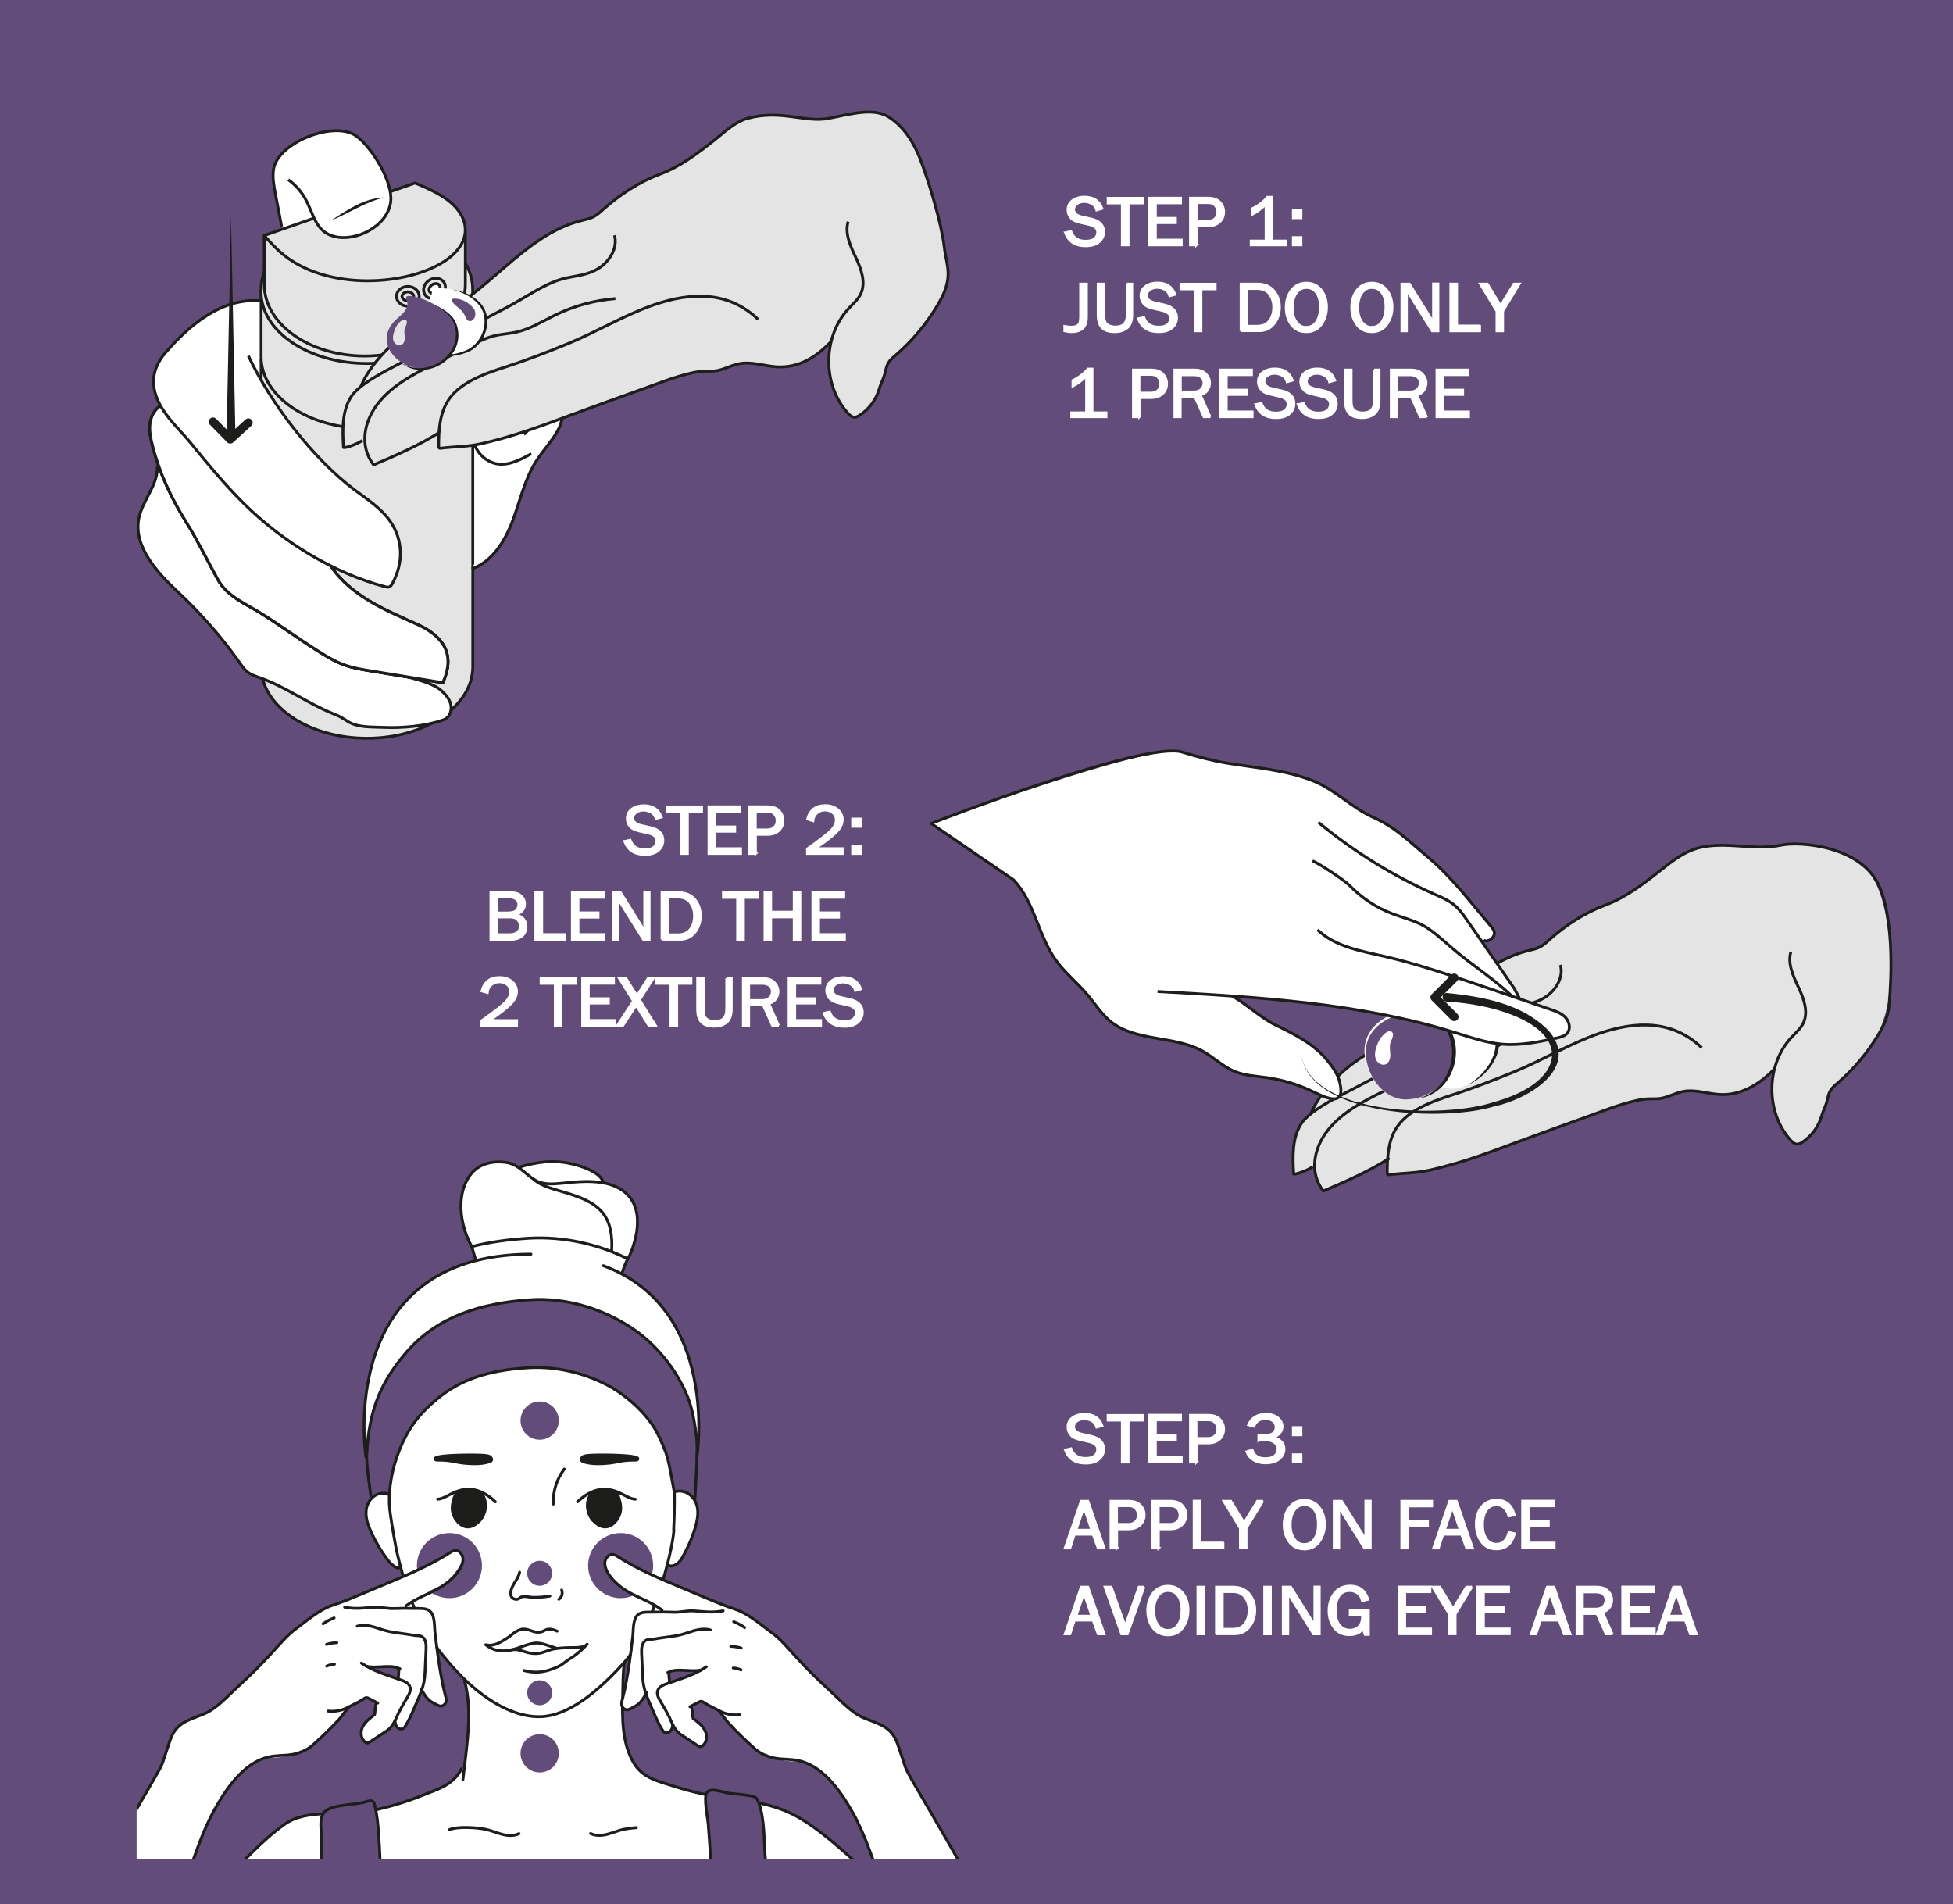 <svg viewBox="0 0 170.52 166.25" xmlns:xlink="http://www.w3.org/1999/xlink" xmlns="http://www.w3.org/2000/svg"><defs><clipPath id="clippath"><path style="fill:none;" d="M83.82,135.39c0,4.67.03,26.92.03,26.92H11.93v-26.92c0-20.34,14.71-36.84,35.05-36.84s36.84,16.49,36.84,36.84Z"></path></clipPath></defs><g id="COMMUN_OMEGAS_-_2"><rect style="fill:#624c79;" height="168.95" width="172.98" y="-1.42" x="-1.37"></rect><path style="fill:#fff; stroke:#fff; stroke-width:.2px;" d="M93.02,20.31l.49-.11c.2.56.62.84,1.28.84.34,0,.6-.07.77-.21s.26-.32.26-.56c0-.18-.07-.32-.2-.42-.13-.11-.29-.18-.46-.22l-.87-.2c-.22-.05-.41-.12-.55-.2-.14-.08-.26-.2-.36-.36-.1-.16-.15-.35-.15-.55,0-.34.14-.62.41-.82s.62-.31,1.05-.31c.79,0,1.3.34,1.55,1.02l-.49.14c-.06-.24-.19-.42-.4-.55-.21-.12-.44-.19-.68-.19s-.45.06-.63.18-.28.29-.28.51c0,.3.23.51.7.62l.81.18c.74.17,1.11.55,1.11,1.14,0,.36-.14.65-.42.89s-.67.35-1.18.35c-.9,0-1.49-.39-1.78-1.17Z"></path><path style="fill:#fff; stroke:#fff; stroke-width:.2px;" d="M98.51,21.4h-.54v-3.66h-1.24v-.45h3.03v.45h-1.24v3.66Z"></path><path style="fill:#fff; stroke:#fff; stroke-width:.2px;" d="M103.16,20.95v.45h-2.8v-4.12h2.74v.45h-2.2v1.31h1.75v.42h-1.75v1.48h2.26Z"></path><path style="fill:#fff; stroke:#fff; stroke-width:.2px;" d="M104.46,21.4h-.54v-4.12h1.54c.48,0,.83.12,1.06.37.23.25.34.53.34.85,0,.35-.12.65-.37.88-.25.23-.57.35-.98.35h-1.05v1.67ZM104.46,19.3h1c.26,0,.46-.07.62-.22.16-.15.23-.34.23-.58,0-.21-.07-.39-.21-.55-.14-.16-.34-.24-.61-.24h-1.03v1.59Z"></path><path style="fill:#fff; stroke:#fff; stroke-width:.2px;" d="M112.26,21.02v.38h-3.04v-.38h1.3v-3.18c-.38.38-.78.68-1.19.89v-.52c.57-.28,1.01-.62,1.32-1.01h.39v3.82h1.21Z"></path><path style="fill:#fff; stroke:#fff; stroke-width:.2px;" d="M113.61,18.35v.68h-.71v-.68h.71ZM113.61,20.72v.68h-.71v-.68h.71Z"></path><path style="fill:#fff; stroke:#fff; stroke-width:.2px;" d="M94.88,24.78v2.86c0,.5-.12.85-.36,1.04-.24.2-.55.3-.94.3-.21,0-.42-.03-.63-.08v-.42c.21.04.39.06.56.06.24,0,.42-.03.53-.1s.19-.16.23-.27c.04-.11.06-.28.06-.53v-2.86h.54Z"></path><path style="fill:#fff; stroke:#fff; stroke-width:.2px;" d="M98.39,24.78h.45v2.69c0,.54-.14.93-.42,1.16-.28.23-.64.35-1.09.35-.5,0-.87-.12-1.11-.36-.24-.24-.36-.62-.36-1.15v-2.69h.54v2.69c0,.32.04.55.12.68s.2.23.36.29c.16.06.32.09.5.09.33,0,.59-.08.76-.25s.26-.44.26-.81v-2.69Z"></path><path style="fill:#fff; stroke:#fff; stroke-width:.2px;" d="M99.39,27.81l.49-.11c.2.56.62.84,1.28.84.34,0,.6-.07.77-.21.17-.14.26-.32.26-.56,0-.18-.07-.32-.2-.42s-.29-.18-.46-.22l-.87-.2c-.22-.05-.41-.12-.55-.2-.14-.08-.26-.2-.36-.36-.1-.16-.15-.35-.15-.55,0-.34.14-.62.41-.82.27-.2.62-.31,1.05-.31.79,0,1.3.34,1.55,1.02l-.49.14c-.06-.24-.19-.42-.4-.55-.21-.12-.44-.19-.68-.19s-.45.06-.63.18c-.19.12-.28.29-.28.51,0,.3.23.51.7.62l.81.18c.74.17,1.11.55,1.11,1.14,0,.36-.14.65-.42.89-.28.24-.67.35-1.18.35-.9,0-1.49-.39-1.78-1.17Z"></path><path style="fill:#fff; stroke:#fff; stroke-width:.2px;" d="M104.87,28.9h-.54v-3.66h-1.24v-.45h3.03v.45h-1.24v3.66Z"></path><path style="fill:#fff; stroke:#fff; stroke-width:.2px;" d="M108.34,28.9v-4.12h1.45c.61,0,1.09.2,1.43.59.34.4.51.88.51,1.45s-.17,1.07-.5,1.47c-.33.4-.75.6-1.26.6h-1.63ZM108.89,28.46h.88c.47,0,.82-.15,1.06-.46s.36-.71.36-1.21c0-.41-.12-.77-.34-1.09-.23-.32-.59-.49-1.08-.49h-.88v3.25Z"></path><path style="fill:#fff; stroke:#fff; stroke-width:.2px;" d="M114.05,28.98c-.56,0-.99-.21-1.3-.62-.31-.41-.47-.92-.47-1.51s.16-1.14.49-1.54c.33-.41.76-.61,1.29-.61s.96.2,1.29.6c.32.4.49.9.49,1.51s-.16,1.09-.47,1.52c-.31.43-.75.65-1.32.65ZM114.06,28.56c.38,0,.68-.16.89-.49.21-.33.32-.75.32-1.27s-.11-.94-.33-1.24c-.22-.3-.51-.44-.88-.44s-.66.16-.88.48c-.22.32-.33.74-.33,1.26s.11.92.33,1.23.51.48.88.48Z"></path><path style="fill:#fff; stroke:#fff; stroke-width:.2px;" d="M119.77,28.98c-.56,0-.99-.21-1.3-.62-.31-.41-.47-.92-.47-1.51s.16-1.14.49-1.54c.33-.41.76-.61,1.29-.61s.96.2,1.29.6c.32.4.49.9.49,1.51s-.16,1.09-.47,1.52c-.31.43-.75.65-1.32.65ZM119.78,28.56c.38,0,.67-.16.89-.49.21-.33.32-.75.32-1.27s-.11-.94-.33-1.24c-.22-.3-.51-.44-.88-.44s-.66.16-.88.48c-.22.32-.33.74-.33,1.26s.11.92.33,1.23.51.48.88.48Z"></path><path style="fill:#fff; stroke:#fff; stroke-width:.2px;" d="M125.57,28.9h-.53l-2.24-3.59v.27c.01.1.02.19.02.26v3.06h-.44v-4.12h.68l2.09,3.35v-.29c-.01-.11-.01-.21-.01-.3v-2.77h.43v4.12Z"></path><path style="fill:#fff; stroke:#fff; stroke-width:.2px;" d="M129.21,28.45v.45h-2.56v-4.12h.55v3.66h2Z"></path><path style="fill:#fff; stroke:#fff; stroke-width:.2px;" d="M132.67,24.78l-1.45,2.39v1.73h-.54v-1.73l-1.45-2.39h.64l1.15,1.89,1.16-1.89h.49Z"></path><path style="fill:#fff; stroke:#fff; stroke-width:.2px;" d="M96.59,36.02v.38h-3.04v-.38h1.3v-3.18c-.38.38-.78.68-1.19.89v-.52c.57-.28,1.01-.62,1.32-1.01h.39v3.82h1.21Z"></path><path style="fill:#fff; stroke:#fff; stroke-width:.2px;" d="M99.48,36.4h-.54v-4.12h1.54c.48,0,.83.12,1.06.37.23.25.34.53.34.85,0,.35-.12.65-.37.88-.25.23-.57.35-.98.35h-1.05v1.67ZM99.48,34.3h1c.26,0,.46-.07.62-.22.16-.15.23-.34.23-.58,0-.21-.07-.39-.21-.55-.14-.16-.34-.24-.61-.24h-1.04v1.59Z"></path><path style="fill:#fff; stroke:#fff; stroke-width:.2px;" d="M105.68,36.4h-.57l-.8-1.78h-1.24v1.78h-.51v-4.12h1.71c.46,0,.81.12,1.03.36s.33.5.33.79c0,.22-.06.43-.19.63-.12.2-.33.34-.62.43l.85,1.91ZM103.08,34.2h1.13c.3,0,.52-.07.67-.22.15-.15.22-.33.22-.55s-.08-.39-.23-.51-.35-.18-.59-.18h-1.2v1.46Z"></path><path style="fill:#fff; stroke:#fff; stroke-width:.2px;" d="M109.35,35.95v.45h-2.8v-4.12h2.74v.45h-2.2v1.31h1.75v.42h-1.75v1.48h2.26Z"></path><path style="fill:#fff; stroke:#fff; stroke-width:.2px;" d="M109.64,35.31l.49-.11c.2.56.62.84,1.28.84.34,0,.6-.07.77-.21.17-.14.26-.32.26-.56,0-.18-.07-.32-.2-.42s-.29-.18-.46-.22l-.87-.2c-.22-.05-.41-.12-.55-.2-.14-.08-.26-.2-.36-.36-.1-.16-.15-.35-.15-.55,0-.34.14-.62.41-.82.27-.2.62-.31,1.05-.31.79,0,1.3.34,1.55,1.02l-.49.14c-.06-.24-.19-.42-.4-.55-.21-.12-.44-.19-.68-.19s-.45.06-.63.18c-.19.12-.28.29-.28.51,0,.3.23.51.7.62l.81.18c.74.17,1.11.55,1.11,1.14,0,.36-.14.65-.42.89-.28.24-.67.35-1.18.35-.9,0-1.49-.39-1.78-1.17Z"></path><path style="fill:#fff; stroke:#fff; stroke-width:.2px;" d="M113.34,35.31l.49-.11c.2.56.62.84,1.28.84.34,0,.6-.07.77-.21.17-.14.26-.32.26-.56,0-.18-.07-.32-.2-.42s-.29-.18-.46-.22l-.87-.2c-.22-.05-.41-.12-.55-.2-.14-.08-.26-.2-.36-.36-.1-.16-.15-.35-.15-.55,0-.34.14-.62.41-.82.27-.2.62-.31,1.05-.31.79,0,1.3.34,1.55,1.02l-.49.14c-.06-.24-.19-.42-.4-.55-.21-.12-.44-.19-.68-.19s-.45.06-.63.18c-.19.12-.28.29-.28.51,0,.3.23.51.7.62l.81.18c.74.17,1.11.55,1.11,1.14,0,.36-.14.65-.42.89-.28.24-.67.35-1.18.35-.9,0-1.49-.39-1.78-1.17Z"></path><path style="fill:#fff; stroke:#fff; stroke-width:.2px;" d="M119.98,32.28h.45v2.69c0,.54-.14.93-.42,1.16-.28.23-.64.35-1.09.35-.5,0-.87-.12-1.11-.36-.24-.24-.36-.62-.36-1.15v-2.69h.54v2.69c0,.32.04.55.12.68s.2.23.36.29c.16.06.32.09.5.09.33,0,.59-.08.76-.25s.26-.44.26-.81v-2.69Z"></path><path style="fill:#fff; stroke:#fff; stroke-width:.2px;" d="M124.57,36.4h-.57l-.8-1.78h-1.24v1.78h-.51v-4.12h1.71c.46,0,.81.12,1.03.36.22.24.34.5.34.79,0,.22-.06.43-.19.63-.12.2-.33.34-.62.43l.85,1.91ZM121.96,34.2h1.13c.3,0,.52-.07.67-.22.15-.15.22-.33.22-.55s-.08-.39-.23-.51c-.15-.12-.35-.18-.59-.18h-1.2v1.46Z"></path><path style="fill:#fff; stroke:#fff; stroke-width:.2px;" d="M128.24,35.95v.45h-2.8v-4.12h2.74v.45h-2.2v1.31h1.75v.42h-1.75v1.48h2.26Z"></path><path style="fill:#fff; stroke:#fff; stroke-width:.2px;" d="M93.02,126.57l.49-.11c.2.56.62.84,1.28.84.34,0,.6-.07.77-.21.17-.14.26-.32.26-.56,0-.17-.07-.32-.2-.42-.13-.11-.29-.18-.46-.22l-.87-.2c-.22-.05-.41-.12-.55-.2-.14-.08-.26-.2-.36-.36-.1-.16-.15-.35-.15-.55,0-.34.14-.62.41-.82.27-.2.62-.31,1.05-.31.79,0,1.3.34,1.55,1.02l-.49.14c-.06-.24-.19-.42-.4-.55-.21-.12-.44-.18-.68-.18s-.45.06-.63.18c-.19.12-.28.29-.28.51,0,.3.23.51.7.62l.81.18c.74.17,1.11.55,1.11,1.14,0,.36-.14.65-.42.89s-.67.35-1.18.35c-.9,0-1.49-.39-1.78-1.17Z"></path><path style="fill:#fff; stroke:#fff; stroke-width:.2px;" d="M98.51,127.66h-.54v-3.66h-1.24v-.45h3.03v.45h-1.24v3.66Z"></path><path style="fill:#fff; stroke:#fff; stroke-width:.2px;" d="M103.16,127.2v.45h-2.8v-4.12h2.74v.45h-2.2v1.31h1.75v.42h-1.75v1.48h2.26Z"></path><path style="fill:#fff; stroke:#fff; stroke-width:.2px;" d="M104.46,127.66h-.54v-4.12h1.54c.48,0,.83.12,1.06.37s.34.53.34.85c0,.35-.12.65-.37.88-.25.23-.57.35-.98.35h-1.05v1.67ZM104.46,125.56h1c.26,0,.46-.07.62-.22.16-.15.23-.34.23-.58,0-.21-.07-.39-.21-.55-.14-.16-.34-.24-.61-.24h-1.04v1.59Z"></path><path style="fill:#fff; stroke:#fff; stroke-width:.2px;" d="M109.89,125.72v-.41h.5c.36,0,.62-.07.78-.21.16-.14.23-.31.23-.51,0-.22-.09-.4-.26-.53-.17-.13-.39-.2-.65-.2-.49,0-.82.22-1.01.67l-.49-.13c.28-.63.8-.95,1.55-.95.42,0,.77.11,1.03.32.26.21.39.47.39.77,0,.23-.08.44-.24.61-.16.17-.36.28-.6.33.27.04.51.15.71.33.2.18.3.42.3.7,0,.34-.15.63-.44.87s-.7.35-1.21.35c-.41,0-.75-.09-1.04-.27-.29-.18-.49-.43-.6-.73l.5-.16c.15.5.53.75,1.13.75.39,0,.67-.08.84-.24.17-.16.26-.35.26-.57,0-.24-.1-.43-.31-.58-.2-.15-.49-.22-.86-.22h-.5Z"></path><path style="fill:#fff; stroke:#fff; stroke-width:.2px;" d="M113.61,124.61v.67h-.71v-.67h.71ZM113.61,126.98v.67h-.71v-.67h.71Z"></path><path style="fill:#fff; stroke:#fff; stroke-width:.2px;" d="M96.42,135.16h-.55l-.44-1.2h-1.61l-.39,1.2h-.45l1.41-4.12h.61l1.42,4.12ZM95.31,133.57l-.67-1.98-.67,1.98h1.34Z"></path><path style="fill:#fff; stroke:#fff; stroke-width:.2px;" d="M97.52,135.16h-.54v-4.12h1.54c.48,0,.83.12,1.06.37s.34.53.34.85c0,.35-.12.65-.37.88-.25.23-.57.35-.98.35h-1.05v1.67ZM97.52,133.06h1c.26,0,.46-.07.62-.22.16-.15.23-.34.23-.58,0-.21-.07-.39-.21-.55-.14-.16-.34-.24-.61-.24h-1.04v1.59Z"></path><path style="fill:#fff; stroke:#fff; stroke-width:.2px;" d="M101.16,135.16h-.54v-4.12h1.54c.48,0,.83.12,1.06.37s.34.53.34.85c0,.35-.12.65-.37.88-.25.23-.57.35-.98.35h-1.05v1.67ZM101.16,133.06h1c.26,0,.46-.07.62-.22.16-.15.23-.34.23-.58,0-.21-.07-.39-.21-.55-.14-.16-.34-.24-.61-.24h-1.04v1.59Z"></path><path style="fill:#fff; stroke:#fff; stroke-width:.2px;" d="M106.8,134.7v.45h-2.56v-4.12h.55v3.66h2Z"></path><path style="fill:#fff; stroke:#fff; stroke-width:.2px;" d="M110.27,131.04l-1.45,2.38v1.73h-.54v-1.73l-1.45-2.38h.64l1.15,1.89,1.16-1.89h.5Z"></path><path style="fill:#fff; stroke:#fff; stroke-width:.2px;" d="M113.87,135.24c-.56,0-.99-.21-1.3-.62-.31-.41-.47-.92-.47-1.51s.16-1.14.49-1.54c.33-.41.76-.61,1.29-.61s.96.2,1.29.6c.32.4.49.9.49,1.51s-.16,1.09-.47,1.53c-.31.43-.75.65-1.32.65ZM113.88,134.82c.38,0,.67-.16.89-.49s.32-.75.32-1.27-.11-.94-.33-1.24c-.22-.3-.51-.44-.88-.44s-.66.16-.88.48c-.22.32-.33.74-.33,1.25s.11.92.33,1.23c.22.32.51.48.88.48Z"></path><path style="fill:#fff; stroke:#fff; stroke-width:.2px;" d="M119.66,135.16h-.53l-2.24-3.59v.27c.01.1.02.19.02.26v3.06h-.44v-4.12h.68l2.09,3.35v-.29c-.01-.11-.01-.21-.01-.3v-2.77h.43v4.12Z"></path><path style="fill:#fff; stroke:#fff; stroke-width:.2px;" d="M122.91,135.16h-.54v-4.12h2.65v.45h-2.11v1.3h1.75v.42h-1.75v1.95Z"></path><path style="fill:#fff; stroke:#fff; stroke-width:.2px;" d="M128.59,135.16h-.55l-.44-1.2h-1.61l-.39,1.2h-.45l1.41-4.12h.61l1.42,4.12ZM127.48,133.57l-.67-1.98-.67,1.98h1.34Z"></path><path style="fill:#fff; stroke:#fff; stroke-width:.2px;" d="M131.75,133.77l.5.11c-.24.91-.77,1.36-1.61,1.36-.55,0-.98-.21-1.29-.63-.31-.42-.47-.94-.47-1.55s.16-1.14.49-1.53c.33-.38.76-.58,1.31-.58.81,0,1.33.44,1.56,1.32l-.51.1c-.19-.66-.54-.98-1.06-.98-.38,0-.68.15-.89.46-.21.3-.32.73-.32,1.28,0,.5.11.91.32,1.21s.5.46.86.46c.55,0,.92-.34,1.1-1.03Z"></path><path style="fill:#fff; stroke:#fff; stroke-width:.2px;" d="M135.72,134.7v.45h-2.8v-4.12h2.74v.45h-2.2v1.31h1.75v.42h-1.75v1.48h2.26Z"></path><path style="fill:#fff; stroke:#fff; stroke-width:.2px;" d="M96.42,142.66h-.55l-.44-1.2h-1.61l-.39,1.2h-.45l1.41-4.12h.61l1.42,4.12ZM95.31,141.07l-.67-1.98-.67,1.98h1.34Z"></path><path style="fill:#fff; stroke:#fff; stroke-width:.2px;" d="M99.9,138.54l-1.46,4.12h-.52l-1.46-4.12h.57l1.21,3.39,1.2-3.39h.47Z"></path><path style="fill:#fff; stroke:#fff; stroke-width:.2px;" d="M101.96,142.74c-.56,0-.99-.21-1.3-.62-.31-.41-.47-.92-.47-1.51s.16-1.14.49-1.54c.33-.41.76-.61,1.29-.61s.96.2,1.29.6c.32.4.49.9.49,1.51s-.16,1.09-.47,1.53-.75.65-1.32.65ZM101.97,142.32c.38,0,.67-.16.89-.49s.32-.75.32-1.27-.11-.94-.33-1.24c-.22-.3-.51-.44-.88-.44s-.66.16-.88.48-.33.74-.33,1.25.11.92.33,1.23c.22.32.51.48.88.48Z"></path><path style="fill:#fff; stroke:#fff; stroke-width:.2px;" d="M105.11,142.66h-.54v-4.12h.54v4.12Z"></path><path style="fill:#fff; stroke:#fff; stroke-width:.2px;" d="M106.19,142.66v-4.12h1.45c.61,0,1.09.2,1.43.59.34.4.51.88.51,1.45s-.17,1.07-.5,1.47c-.33.4-.75.6-1.26.6h-1.63ZM106.74,142.22h.88c.47,0,.82-.15,1.06-.46s.36-.71.36-1.21c0-.41-.12-.77-.34-1.09-.23-.32-.59-.49-1.08-.49h-.88v3.25Z"></path><path style="fill:#fff; stroke:#fff; stroke-width:.2px;" d="M110.94,142.66h-.54v-4.12h.54v4.12Z"></path><path style="fill:#fff; stroke:#fff; stroke-width:.2px;" d="M115.21,142.66h-.53l-2.24-3.59v.27c.01.1.02.19.02.26v3.06h-.44v-4.12h.68l2.09,3.35v-.29c-.01-.11-.01-.21-.01-.3v-2.77h.43v4.12Z"></path><path style="fill:#fff; stroke:#fff; stroke-width:.2px;" d="M119.5,140.58v2.13h-.33l-.15-.52c-.27.36-.66.54-1.19.54-.57,0-1.02-.2-1.33-.61-.32-.41-.48-.9-.48-1.49,0-.62.17-1.14.5-1.56.34-.42.79-.62,1.37-.62.8,0,1.32.4,1.56,1.19l-.51.12c-.07-.3-.21-.53-.42-.67s-.43-.21-.67-.21c-.43,0-.74.16-.95.49s-.3.74-.3,1.23c0,.53.11.95.34,1.25s.54.45.93.45c.3,0,.56-.1.76-.29s.31-.46.31-.8c0-.06,0-.14,0-.22h-1.07v-.43h1.63Z"></path><path style="fill:#fff; stroke:#fff; stroke-width:.2px;" d="M124.93,142.2v.45h-2.8v-4.12h2.74v.45h-2.2v1.31h1.75v.42h-1.75v1.48h2.26Z"></path><path style="fill:#fff; stroke:#fff; stroke-width:.2px;" d="M128.52,138.54l-1.45,2.38v1.73h-.54v-1.73l-1.45-2.38h.64l1.15,1.89,1.16-1.89h.5Z"></path><path style="fill:#fff; stroke:#fff; stroke-width:.2px;" d="M131.8,142.2v.45h-2.8v-4.12h2.74v.45h-2.2v1.31h1.75v.42h-1.75v1.48h2.26Z"></path><path style="fill:#fff; stroke:#fff; stroke-width:.2px;" d="M137.11,142.66h-.55l-.44-1.2h-1.61l-.39,1.2h-.45l1.41-4.12h.61l1.42,4.12ZM136,141.07l-.67-1.98-.67,1.98h1.34Z"></path><path style="fill:#fff; stroke:#fff; stroke-width:.2px;" d="M140.79,142.66h-.57l-.8-1.78h-1.24v1.78h-.51v-4.12h1.71c.46,0,.81.12,1.03.36.22.24.33.5.33.79,0,.22-.06.43-.19.63-.12.2-.33.34-.62.43l.85,1.91ZM138.18,140.46h1.13c.3,0,.52-.07.67-.22.15-.15.22-.33.22-.55s-.08-.39-.23-.51c-.16-.12-.35-.18-.59-.18h-1.2v1.46Z"></path><path style="fill:#fff; stroke:#fff; stroke-width:.2px;" d="M144.46,142.2v.45h-2.8v-4.12h2.74v.45h-2.2v1.31h1.75v.42h-1.75v1.48h2.26Z"></path><path style="fill:#fff; stroke:#fff; stroke-width:.2px;" d="M148.13,142.66h-.55l-.44-1.2h-1.61l-.39,1.2h-.45l1.41-4.12h.61l1.42,4.12ZM147.03,141.07l-.67-1.98-.67,1.98h1.34Z"></path><path style="fill:#fff; stroke:#fff; stroke-width:.2px;" d="M54.54,73.44l.49-.11c.2.56.62.84,1.28.84.34,0,.6-.07.77-.21.17-.14.26-.32.26-.56,0-.18-.07-.32-.2-.42-.13-.11-.29-.18-.46-.22l-.87-.2c-.22-.05-.41-.12-.55-.2-.14-.08-.26-.2-.36-.36-.1-.16-.15-.35-.15-.55,0-.34.14-.62.41-.82.27-.2.62-.31,1.05-.31.79,0,1.3.34,1.55,1.02l-.49.14c-.06-.24-.19-.42-.4-.55-.21-.12-.44-.19-.68-.19s-.45.06-.63.18c-.19.12-.28.29-.28.51,0,.3.23.51.7.62l.81.18c.74.17,1.11.55,1.11,1.14,0,.36-.14.65-.42.89s-.67.35-1.18.35c-.9,0-1.49-.39-1.78-1.17Z"></path><path style="fill:#fff; stroke:#fff; stroke-width:.2px;" d="M60.03,74.53h-.54v-3.66h-1.24v-.45h3.03v.45h-1.24v3.66Z"></path><path style="fill:#fff; stroke:#fff; stroke-width:.2px;" d="M64.68,74.08v.45h-2.8v-4.12h2.74v.45h-2.2v1.31h1.75v.42h-1.75v1.48h2.26Z"></path><path style="fill:#fff; stroke:#fff; stroke-width:.2px;" d="M65.98,74.53h-.54v-4.12h1.54c.48,0,.83.12,1.06.37.23.25.34.53.34.85,0,.35-.12.65-.37.88-.25.23-.57.35-.98.35h-1.05v1.67ZM65.98,72.43h1c.26,0,.46-.07.62-.22.16-.15.23-.34.23-.58,0-.21-.07-.39-.21-.55-.14-.16-.34-.24-.61-.24h-1.04v1.59Z"></path><path style="fill:#fff; stroke:#fff; stroke-width:.2px;" d="M73.56,74.1v.43h-3.08v-.43c1.21-.86,1.94-1.43,2.17-1.71.23-.27.35-.55.35-.82,0-.25-.1-.45-.29-.61-.2-.15-.42-.23-.68-.23s-.5.08-.7.25-.32.4-.34.69l-.5-.15c.21-.81.73-1.21,1.56-1.21.45,0,.81.12,1.09.36s.42.54.42.88c0,.24-.07.47-.2.69-.13.22-.38.49-.75.79-.37.31-.84.66-1.43,1.04h2.39Z"></path><path style="fill:#fff; stroke:#fff; stroke-width:.2px;" d="M75.13,71.48v.68h-.71v-.68h.71ZM75.13,73.85v.68h-.71v-.68h.71Z"></path><path style="fill:#fff; stroke:#fff; stroke-width:.2px;" d="M42.84,82.03v-4.12h1.71c.43,0,.75.1.96.3.21.2.31.43.31.7,0,.47-.26.77-.77.93.3.07.53.21.68.4.15.19.22.41.22.65,0,.32-.11.6-.34.81s-.58.33-1.06.33h-1.71ZM43.36,79.68h.94c.39,0,.65-.07.78-.21.13-.14.2-.31.2-.5s-.07-.34-.21-.46c-.14-.12-.35-.18-.63-.18h-1.08v1.35ZM43.36,81.58h1.16c.28,0,.5-.07.66-.2.15-.13.23-.3.23-.51,0-.15-.03-.28-.1-.41-.07-.13-.17-.22-.29-.29s-.32-.1-.57-.1h-1.08v1.51Z"></path><path style="fill:#fff; stroke:#fff; stroke-width:.2px;" d="M49.32,81.58v.45h-2.56v-4.12h.56v3.66h2Z"></path><path style="fill:#fff; stroke:#fff; stroke-width:.2px;" d="M52.75,81.58v.45h-2.8v-4.12h2.74v.45h-2.2v1.31h1.75v.42h-1.75v1.48h2.26Z"></path><path style="fill:#fff; stroke:#fff; stroke-width:.2px;" d="M56.7,82.03h-.53l-2.24-3.59v.27c.01.1.02.19.02.26v3.06h-.44v-4.12h.68l2.09,3.35v-.29c-.01-.11-.01-.21-.01-.3v-2.77h.43v4.12Z"></path><path style="fill:#fff; stroke:#fff; stroke-width:.2px;" d="M57.78,82.03v-4.12h1.45c.61,0,1.09.2,1.43.59.34.4.51.88.51,1.45s-.17,1.07-.5,1.47c-.33.4-.75.6-1.26.6h-1.63ZM58.32,81.59h.88c.46,0,.82-.15,1.06-.46s.36-.71.36-1.21c0-.41-.12-.77-.34-1.09-.23-.32-.59-.49-1.08-.49h-.88v3.25Z"></path><path style="fill:#fff; stroke:#fff; stroke-width:.2px;" d="M64.92,82.03h-.54v-3.66h-1.24v-.45h3.03v.45h-1.24v3.66Z"></path><path style="fill:#fff; stroke:#fff; stroke-width:.2px;" d="M69.86,82.03h-.54v-1.96h-2.01v1.96h-.54v-4.12h.54v1.7h2.01v-1.7h.54v4.12Z"></path><path style="fill:#fff; stroke:#fff; stroke-width:.2px;" d="M73.75,81.58v.45h-2.8v-4.12h2.74v.45h-2.2v1.31h1.75v.42h-1.75v1.48h2.26Z"></path><path style="fill:#fff; stroke:#fff; stroke-width:.2px;" d="M45.13,89.1v.43h-3.08v-.43c1.21-.86,1.94-1.43,2.17-1.71.23-.27.35-.55.35-.82,0-.25-.1-.45-.29-.61-.2-.15-.42-.23-.68-.23s-.5.08-.7.25-.32.4-.34.69l-.5-.14c.21-.81.73-1.21,1.55-1.21.45,0,.81.12,1.09.36s.42.54.42.88c0,.24-.07.47-.2.69-.13.22-.38.49-.75.79s-.84.66-1.43,1.04h2.39Z"></path><path style="fill:#fff; stroke:#fff; stroke-width:.2px;" d="M49,89.53h-.54v-3.66h-1.24v-.45h3.03v.45h-1.24v3.66Z"></path><path style="fill:#fff; stroke:#fff; stroke-width:.2px;" d="M53.65,89.08v.45h-2.8v-4.12h2.74v.45h-2.2v1.31h1.75v.42h-1.75v1.48h2.26Z"></path><path style="fill:#fff; stroke:#fff; stroke-width:.2px;" d="M57.06,85.41l-1.21,1.88,1.39,2.23h-.61l-1.09-1.75-1.14,1.75h-.5l1.39-2.13-1.24-1.99h.61l.95,1.52.97-1.52h.49Z"></path><path style="fill:#fff; stroke:#fff; stroke-width:.2px;" d="M59.1,89.53h-.54v-3.66h-1.24v-.45h3.03v.45h-1.24v3.66Z"></path><path style="fill:#fff; stroke:#fff; stroke-width:.2px;" d="M63.42,85.41h.45v2.69c0,.54-.14.93-.42,1.16s-.64.35-1.09.35c-.5,0-.87-.12-1.11-.36-.24-.24-.36-.62-.36-1.15v-2.69h.54v2.69c0,.32.04.55.12.68s.2.23.36.29c.16.06.32.09.5.09.33,0,.59-.08.76-.25s.26-.44.26-.81v-2.69Z"></path><path style="fill:#fff; stroke:#fff; stroke-width:.2px;" d="M68,89.53h-.57l-.8-1.78h-1.24v1.78h-.51v-4.12h1.71c.46,0,.81.12,1.03.36.22.24.33.5.33.79,0,.22-.06.43-.19.63s-.33.34-.62.43l.85,1.91ZM65.39,87.33h1.13c.3,0,.52-.08.67-.22.15-.15.22-.33.22-.55s-.08-.39-.23-.51c-.16-.12-.35-.18-.59-.18h-1.2v1.46Z"></path><path style="fill:#fff; stroke:#fff; stroke-width:.2px;" d="M71.67,89.08v.45h-2.8v-4.12h2.74v.45h-2.2v1.31h1.75v.42h-1.75v1.48h2.26Z"></path><path style="fill:#fff; stroke:#fff; stroke-width:.2px;" d="M71.95,88.44l.49-.11c.2.56.62.84,1.28.84.34,0,.6-.07.77-.21.17-.14.26-.32.26-.55,0-.18-.07-.32-.2-.42-.13-.11-.29-.18-.46-.22l-.87-.2c-.22-.05-.41-.12-.55-.2-.14-.08-.26-.2-.36-.36s-.15-.34-.15-.55c0-.34.14-.62.41-.82.27-.2.62-.31,1.05-.31.79,0,1.3.34,1.55,1.02l-.49.14c-.06-.24-.19-.42-.4-.55-.21-.12-.44-.19-.68-.19s-.45.06-.63.18c-.18.12-.28.29-.28.51,0,.3.23.51.7.62l.81.18c.74.17,1.11.55,1.11,1.14,0,.36-.14.65-.42.89s-.67.35-1.18.35c-.9,0-1.49-.39-1.78-1.17Z"></path></g><g id="COMMUN_PRO_RETINOL"><polygon style="fill:#fff; stroke:#1d1d1b; stroke-linejoin:round; stroke-width:.25px;" points="47.52 37.9 43.59 46.45 41.84 49.4 39.4 50.24 38.79 42.74 38.49 37.66 40.27 35.82 46.87 35.82 47.52 37.9"></polygon><polygon style="fill:#fff;" points="27.84 13.88 23.88 15.98 24.88 21.21 29.25 22.71 32.45 21.65 30.61 15.63 27.84 13.88"></polygon><polygon style="fill:#fff; stroke:#1d1d1b; stroke-linejoin:round; stroke-width:.25px;" points="21.74 26.26 28.13 26.26 28.13 39.08 15.8 39.08 21.74 26.26"></polygon><path style="fill:#e5e4e4; stroke:#1d1d1b; stroke-miterlimit:10; stroke-width:.25px;" d="M41.28,31.17v27.03c0,3.45-4.14,6.25-9.24,6.25s-9.24-2.8-9.24-6.25v-26.85"></path><path style="fill:#e5e4e4; stroke:#1d1d1b; stroke-miterlimit:10; stroke-width:.25px;" d="M41.28,25.27v5.89c0,3.45-4.14,6.25-9.24,6.25s-9.24-2.8-9.24-6.25v-5.89"></path><path style="fill:#e5e4e4; stroke:#1d1d1b; stroke-miterlimit:10; stroke-width:.25px;" d="M22.79,25.27c0-3.45,4.14-6.25,9.24-6.25s9.24,2.8,9.24,6.25v.21c0,3.45-4.14,6.25-9.24,6.25s-9.24-2.8-9.24-6.25v-.21Z"></path><path style="fill:#e5e4e4; stroke:#1d1d1b; stroke-miterlimit:10; stroke-width:.25px;" d="M40.63,20.24v4.59c0,3.45-3.93,6.25-8.78,6.25s-8.78-2.8-8.78-6.25v-4.28"></path><path style="fill:#e5e4e4; stroke:#1d1d1b; stroke-linejoin:round; stroke-width:.25px;" d="M38.7,17.19c2.24,1.44,2.73,3.7.38,5.43-3.16,2.32-10.61,2.94-14.63-.63-.66-.59-1.38-1.43-1.38-1.43l13.16-4.58s1.42.54,2.47,1.21Z"></path><ellipse style="fill:none; stroke:#1d1d1b; stroke-linejoin:round; stroke-width:.25px;" ry=".86" rx=".99" cy="25.87" cx="35.61"></ellipse><path style="fill:#e5e4e4; stroke:#1d1d1b; stroke-miterlimit:10; stroke-width:.25px;" d="M35.61,26.26c-.28,0-.51-.18-.51-.39s.24-.39.51-.39.51.18.51.39-.24.39-.51.39Z"></path><ellipse style="fill:none; stroke:#1d1d1b; stroke-linejoin:round; stroke-width:.25px;" transform="translate(-7.59 24.39) rotate(-32.58)" ry=".86" rx=".99" cy="25.19" cx="37.93"></ellipse><path style="fill:#fff; stroke:#1d1d1b; stroke-miterlimit:10; stroke-width:.25px;" d="M37.82,25.61c-.07,0-.23-.01-.32-.15-.11-.18,0-.45.23-.6.1-.07.22-.1.33-.1.14,0,.25.05.32.15.11.18,0,.45-.23.6-.1.07-.22.1-.33.1Z"></path><path style="fill:#fff; stroke:#1d1d1b; stroke-linejoin:round; stroke-width:.25px;" d="M25.17,15.69c.59.43,1.1.98,1.46,1.62.77,1.34.87,2.89,2.54,3.33,1.91.5,4.67-.89,4.94-3.01.22-1.74-1.64-4.77-3.01-5.76-1.92-1.38-6.83.57-7.21,2.88-.12.73.02,1.47.16,2.2.18.94.36,1.88.54,2.83"></path><path style="fill:#fff; stroke:#1d1d1b; stroke-linejoin:round; stroke-width:.25px;" d="M46.39,39.61c-1.03.58-2.22,1.18-3.33.8-1.09-.37-1.78-1.39-1.78-2.52,0-1.53,0-3.06,0-4.6,0-.27,0-.57.18-.79.12-.15.31-.24.49-.31,1.85-.73,4.38-.96,5.85.55,1.24,1.27,1.8,3.27.88,4.89-.52.92-1.27,1.71-1.84,2.59-1.03,1.59-1.42,3.5-2.09,5.27-.67,1.77-1.78,3.56-3.57,4.18"></path><path style="fill:none; stroke:#1d1d1b; stroke-linejoin:round; stroke-width:.25px;" d="M44.12,32.53c.85.43,1.54,1.17,1.91,2.06s.4,1.9.1,2.8c-.07.21-.18.43-.38.51"></path><path style="fill:#1d1d1b;" d="M28.92,19.24c1.4-.92,2.91-1.96,4.65-2-1.67.38-3.08,1.37-4.65,2h0Z"></path><path style="fill:#fff; stroke:#1d1d1b; stroke-linejoin:round; stroke-width:.25px;" d="M13.73,40.66c.12,1.66-1.32,3.02-1.62,4.66-.45,2.45,1.72,4.76,3.35,6.29,2.04,1.91,3.89,4,5.49,6.28.19.27.38.55.64.76.34.27.76.4,1.17.54,2.18.78,4.09,2.2,6.24,3.08.27.11.55.22.8.36.23.13.45.29.68.42.91.49,2.03.4,3.02.45,1.6.07,3.62-.1,5.14-.63.08-.03.16-.06.24-.1.43-.24.59-.82.47-1.3s-.47-.87-.84-1.2c-.7-.62-2-.91-2.89-1.17"></path><path style="fill:#624c79; stroke:#1d1d1b; stroke-linejoin:round; stroke-width:.25px;" d="M28.6,48.98c.81,1.42,2.09,2.53,3.48,3.39s2.91,1.49,4.4,2.17c2.25,1.03,3.3,2.62,2.18,5.06-2.1-.34-4.19-.69-6.29-1.03-.77-.13-1.55-.25-2.29-.52-.9-.32-1.72-.84-2.52-1.35-1.63-1.03-3.19-2.18-4.82-3.19-1.37-.85-2.91-1.45-3.73-2.94-.91-1.66-1.72-3.34-2.73-4.96-1.32-2.12-2.33-4.25-2.96-6.69-.16-.63-.3-1.28-.22-1.93s.42-1.3.99-1.6"></path><path style="fill:#624c79; stroke:#1d1d1b; stroke-linejoin:round; stroke-width:.25px;" d="M28.6,48.98c.81,1.42,2.09,2.53,3.48,3.39s2.91,1.49,4.4,2.17c2.25,1.03,3.3,2.62,2.18,5.06-2.1-.34-4.19-.69-6.29-1.03-.77-.13-1.55-.25-2.29-.52-.9-.32-1.72-.84-2.52-1.35-1.63-1.03-3.19-2.18-4.82-3.19-1.37-.85-2.91-1.45-3.73-2.94-.91-1.66-1.72-3.34-2.73-4.96-1.32-2.12-2.33-4.25-2.96-6.69-.16-.63-.3-1.28-.22-1.93s.42-1.3.99-1.6"></path><path style="fill:#fff; stroke:#1d1d1b; stroke-linejoin:round; stroke-width:.25px;" d="M28.6,48.98c.81,1.42,2.09,2.53,3.48,3.39s2.91,1.49,4.4,2.17c2.25,1.03,3.3,2.62,2.18,5.06-2.1-.34-4.19-.69-6.29-1.03-.77-.13-1.55-.25-2.29-.52-.9-.32-1.72-.84-2.52-1.35-1.63-1.03-3.19-2.18-4.82-3.19-1.37-.85-2.91-1.45-3.73-2.94-.91-1.66-1.72-3.34-2.73-4.96-1.32-2.12-2.33-4.25-2.96-6.69-.16-.63-.3-1.28-.22-1.93s.42-1.3.99-1.6"></path><path style="fill:#fff; stroke:#1d1d1b; stroke-linejoin:round; stroke-width:.25px;" d="M22.64,26.26c-3.28-.23-6.05,2.05-8.2,4.54-1.39,1.62-1.32,3.34-.12,5.11.67.99,1.55,1.82,2.31,2.74,1.49,1.83,2.99,3.66,4.67,5.32,3.32,3.29,7.81,6.07,12.35,7.26.1.03.21.05.31.02.14-.04.23-.18.3-.31.97-1.79.96-3.77-.2-5.44-.78-1.12-1.97-1.89-3.06-2.7-3.64-2.71-7.39-7.61-9.31-11.73"></path><polygon style="fill:#e5e4e4; stroke:#1d1d1b; stroke-linejoin:round; stroke-width:.25px;" points="79.05 19.87 77.73 27.68 72.42 29.97 48.33 32.91 44.65 33.48 46.33 26.42 50.41 22.14 64.58 16.61 74.76 16.14 79.05 19.87"></polygon><path style="fill:#e5e4e4; stroke:#1d1d1b; stroke-linejoin:round; stroke-width:.25px;" d="M31.5,33.75c.99-2.39,3.7-4.87,6.09-5.85,4.9-2,8.03-7.35,13.16-8.64.37-.09.76-.17,1.1-.35.31-.16.57-.41.83-.64,1.43-1.27,3.12-2.38,4.91-3.05s3.25-1.77,4.79-2.99c.91-.72,1.78-1.59,2.9-1.9,2.93-.79,5.04.41,7.09,0s3.89-.93,5.2-.13,2.22,2.24,2.78,3.7c.8,2.1,1.85,5.6,2.1,7.71.09.81.35,1.6.33,2.41-.03.97-.47,1.88-.98,2.72-.97,1.61-2.19,3.06-3.62,4.29-.23.2-.47.39-.62.65-.14.24-.2.51-.27.79-.15.67-.33.83-.52,1.48-.27.93-.88,1.76-1.69,2.29-.14.09-.3.18-.47.18-.24,0-.43-.18-.59-.36-2.24-2.48-2.2-6.68.07-9.12.38-.41.82-.78,1.06-1.28.47-.99.05-2.16-.42-3.16-.47-1-.99-2.1-.68-3.15"></path><path style="fill:#e5e4e4; stroke:#1d1d1b; stroke-linejoin:round; stroke-width:.25px;" d="M53.65,20.54c.3,1.06-.37,2.19-1.27,2.81-1.07.73-2.13.69-3.3,1.01-1.62.45-3.27,1.66-4.76,2.44-3.2,1.68-6.4,3.35-9.61,5.03-1.16.61-3.37,1.72-4.07,2.83-.8,1.28-.74,2.9-.65,4.41.23.08,1.5-.45,1.66-.63"></path><path style="fill:#e5e4e4; stroke:#1d1d1b; stroke-linejoin:round; stroke-width:.25px;" d="M38.49,37.66c-1.54,1.05-4.15,2.21-5.87,2.92-1.26-1.62-.87-3.77.4-5.38s3.17-2.58,5.01-3.5c1.05-.52,2.1-1.05,3.15-1.57.64-.32,1.28-.64,1.97-.81.64-.16,1.31-.18,1.96-.33,1.2-.27,2.26-.95,3.37-1.49,1.64-.8,3.43-1.28,5.25-1.43"></path><path style="fill:#e5e4e4; stroke:#1d1d1b; stroke-linejoin:round; stroke-width:.25px;" d="M66.19,27.88c-2.58-2.47-5.82-2.4-9.12-1.26-2.59.9-4.96,2.35-7.5,3.39-1.79.74-3.61,1.44-5.47,2.04-1.78.57-4.09,1.36-5.08,3.09-.65,1.13-.72,2.49-.72,3.8,0,.06,0,.13.05.17.04.04.11.03.17.02,1.21-.15,2.36-.12,3.58-.41,1.09-.25,2.17-.55,3.23-.89,1.54-.49,3.06-1.06,4.57-1.62,2.09-.76,4.17-1.53,6.27-2.27,1.5-.53,3.37-1.3,4.94-1.51.45-.06.9,0,1.34-.05.73-.09,1.39-.5,2.11-.63,1.06-.2,2.12.19,3.19.27,2.01.14,3.55-.87,4.82-2.21"></path><path style="fill:#fff;" d="M36.67,27.96c-.34,1.17-.41,2.13.78,2.74.2.11.42.18.65.22,1.26.26,3.42.02,4.12-1.79,1.03-2.66-1.76-4.18-4.41-3.95-.31.03-.09.22-.1.37-.02.26-.12.42-.26.66-.29.5-.56,1.01-.73,1.57-.02.06-.03.11-.05.17Z"></path><path style="fill:#1d1d1b;" d="M38.1,30.93c.85.12,1.74.02,2.51-.31,1.57-.6,2.31-2.84,1.1-4.12-.56-.62-1.37-1-2.21-1.22.85.13,1.72.45,2.35,1.09,1.38,1.33.57,3.85-1.17,4.43-.83.32-1.75.34-2.59.13h0Z"></path><path style="fill:#624c79;" d="M35.67,25.84c-.08,0-.19.02-.2.11-.02.22.12.42.1.65-.02.29-.2.55-.4.76-.24.25-.53.46-.76.71-.93,1.01-.77,2.1-.11,2.9.74.91,2.13,1.45,3.32,1.12.91-.25,1.7-.94,2.06-1.82.33-.78.31-1.73-.16-2.43-.36-.54-.95-.89-1.52-1.22-.64-.36-1.59-.78-2.34-.79"></path><path style="fill:#1d1d1b;" d="M34.92,31.6c2.17,1.57,5.56-.54,4.77-3.19-.23-.8-.97-1.33-1.68-1.77.74.36,1.56.83,1.86,1.71.96,2.82-2.75,5.17-4.95,3.25h0Z"></path><path style="fill:#e5e4e4;" d="M34.64,28.44c-.1.15-.17.32-.22.49-.09.27-.16.57-.06.84s.42.47.68.35c.23-.11.31-.4.3-.66s-.07-.52,0-.76c.06-.2.35-.65.05-.79-.25-.12-.65.36-.76.53Z"></path><path style="fill:#624c79;" d="M41.39,26.98c.14.23.15.58.01.81s-.43.36-.63.11c-.11-.13-.15-.3-.23-.45-.22-.43-.7-.66-1-1.04-.07-.08-.12-.21-.05-.29.04-.05.12-.05.18-.05.57,0,1.08.25,1.48.64.08.08.16.15.23.26Z"></path><polyline style="fill:none; stroke:#1d1d1b; stroke-linecap:round; stroke-linejoin:round; stroke-width:.75px;" points="21.69 36.9 20.1 38.35 18.6 36.82"></polyline><path style="fill:#1d1d1b;" d="M19.79,37.79l.38-18.92.38,18.92c0,.5-.76.5-.75,0h0Z"></path><path style="fill:#e5e4e4;" d="M155.51,73.78c-2.61.34-5.39-.54-7.83.44-1.06.42-1.96,1.16-2.86,1.87-1.52,1.2-2.92,2.27-4.72,2.94-1.77.66-3.43,1.75-4.84,3-.26.23-.51.47-.81.63-.34.18-.72.25-1.08.34-5.05,1.27-8.14,6.53-12.96,8.5-2.36.96-5.02,3.4-6,5.75h0c-.36.29-.66.59-.85.89-.79,1.26-.72,2.86-.64,4.35.23.08,1.48-.44,1.63-.62l.2-.16c0,.8.21,1.59.75,2.28,1.64-.68,4.1-1.78,5.63-2.78-.03.39-.04.78-.04,1.17,0,.06,0,.13.05.17.04.04.11.03.16.02,1.2-.15,2.32-.12,3.53-.4,1.07-.25,2.13-.54,3.18-.87,1.52-.48,3.01-1.05,4.5-1.6,2.05-.75,4.11-1.51,6.17-2.24,1.48-.53,3.32-1.28,4.86-1.48.44-.06.89,0,1.32-.05.72-.09,1.36-.49,2.07-.62,1.04-.2,2.09.19,3.14.26,2.03.14,3.56-.91,4.83-2.28-.58,2.16-.14,4.61,1.36,6.28.16.17.35.35.58.35.17,0,.32-.08.46-.18.79-.53,1.39-1.34,1.66-2.26.19-.65.37-.8.51-1.46.06-.27.12-.54.26-.77.15-.26.39-.45.61-.64,1.4-1.2,2.61-2.63,3.56-4.22.49-.82,1.13-3.23,1.16-4.19,0,0,.42-7.36-2.01-10.23s-7.58-2.17-7.58-2.17Z"></path><path style="fill:none; stroke:#1d1d1b; stroke-linejoin:round; stroke-width:.25px;" d="M114.44,97.25c.98-2.35,3.64-4.79,6-5.75,4.82-1.97,7.91-7.23,12.96-8.5.37-.09.75-.16,1.08-.34.3-.16.56-.4.81-.63,1.4-1.25,3.07-2.34,4.84-3s3.2-1.74,4.72-2.94c.9-.71,1.8-1.45,2.86-1.87,2.45-.97,5.26.11,7.83-.44,1.61-.34,7.1.05,8.6,3.73,1.5,3.68.8,10.18.8,10.18-.03.96-.47,1.85-.96,2.67-.95,1.58-2.16,3.01-3.56,4.22-.23.19-.46.39-.61.64-.14.23-.2.51-.26.77-.15.66-.32.81-.51,1.46-.27.92-.87,1.73-1.66,2.26-.14.09-.3.18-.46.18-.23,0-.42-.18-.58-.35-2.2-2.44-2.17-6.57.07-8.97.37-.4.81-.77,1.04-1.26.47-.98.04-2.13-.42-3.11s-.97-2.06-.67-3.1"></path><path style="fill:none; stroke:#1d1d1b; stroke-linejoin:round; stroke-width:.25px;" d="M136.24,84.24c.3,1.04-.36,2.16-1.25,2.77-1.06.72-2.1.68-3.25.99-1.6.44-3.22,1.63-4.69,2.4-3.15,1.65-6.3,3.3-9.46,4.95-1.14.6-3.32,1.69-4,2.79-.79,1.26-.72,2.86-.64,4.35.23.08,1.48-.44,1.63-.62"></path><path style="fill:none; stroke:#1d1d1b; stroke-linejoin:round; stroke-width:.25px;" d="M121.32,101.1c-1.51,1.03-4.09,2.17-5.78,2.88-1.24-1.6-.86-3.71.39-5.3s3.12-2.54,4.93-3.44c1.03-.52,2.07-1.03,3.1-1.55.63-.31,1.26-.63,1.94-.79.63-.16,1.29-.18,1.93-.32,1.18-.27,2.23-.94,3.32-1.47,1.62-.78,3.38-1.26,5.17-1.41"></path><path style="fill:none; stroke:#1d1d1b; stroke-linejoin:round; stroke-width:.25px;" d="M148.58,91.47c-2.54-2.43-5.72-2.36-8.98-1.24-2.55.89-4.89,2.31-7.39,3.34-1.77.72-3.55,1.42-5.38,2.01-1.75.57-4.02,1.34-5,3.04-.64,1.11-.71,2.45-.71,3.74,0,.06,0,.13.05.17.04.04.11.03.16.02,1.2-.15,2.32-.12,3.53-.4,1.07-.25,2.13-.54,3.18-.87,1.52-.48,3.01-1.05,4.5-1.6,2.05-.75,4.11-1.51,6.17-2.24,1.48-.53,3.32-1.28,4.86-1.48.44-.06.89,0,1.32-.05.72-.09,1.36-.49,2.07-.62,1.04-.2,2.09.19,3.14.26,1.89.13,3.54-.92,4.75-2.15"></path><path style="fill:#fff;" d="M123.86,93.42c.9,1.04,2.15,1.88,3.56,1.56.28-.06.54-.17.79-.3,1.43-.76,3.38-2.84,2.13-5.27-1.84-3.56-7.36-2.53-7.8.74-.1.75.17,1.56.59,2.25.21.34.46.69.74,1.02Z"></path><path style="fill:#1d1d1b;" d="M128.22,94.69c1.01-.64,1.86-1.57,2.22-2.68.73-2.24-1.36-4.83-3.7-4.72-1.17,0-2.32.48-3.31,1.15.9-.79,2.06-1.35,3.31-1.42,2.54-.23,4.87,2.64,3.96,5.07-.44,1.18-1.39,2.08-2.47,2.6h0Z"></path><path style="fill:#624c79;" d="M122.58,95.98c1.52.07,3.25-.78,3.96-2.21.55-1.1.57-2.45.05-3.56-.47-.99-1.39-1.8-2.47-1.96-.84-.12-1.68.13-2.48.4-.92.31-1.52.77-2.04,1.63-1.25,2.07.52,5.59,2.98,5.7Z"></path><path style="fill:#fff;" d="M122.58,95.98c2.03.08,4.1-1.4,4.29-3.48.29-1.94-1.14-4.2-3.22-4.16-1.92.07-4.2,1.08-4.39,3.24-.15,1.96,1.23,4.22,3.32,4.4h0ZM122.58,95.98c-2.11-.17-3.52-2.41-3.44-4.41.12-2.26,2.49-3.39,4.51-3.48,2.23-.02,3.72,2.37,3.34,4.42-.26,2.12-2.4,3.57-4.41,3.47h0Z"></path><path style="fill:#1d1d1b;" d="M123.71,95.93c3.39-.78,4.3-5.76,1.08-7.35-.96-.48-2.11-.22-3.15.07.99-.41,2.16-.78,3.26-.31,3.56,1.56,2.6,7.12-1.19,7.59h0Z"></path><path style="fill:#fff;" d="M120.48,90.73c-.13.19-.21.41-.29.63-.12.35-.2.74-.07,1.09s.54.61.88.46c.3-.14.4-.52.39-.85s-.08-.67,0-.99c.08-.26.45-.84.06-1.03-.32-.16-.84.47-.98.69Z"></path><path style="fill:#e5e4e4;" d="M128.99,89.1c.19.3.2.75.02,1.05s-.55.47-.82.14c-.14-.17-.2-.39-.3-.58-.29-.55-.9-.86-1.29-1.35-.08-.11-.16-.27-.06-.37.06-.06.15-.06.23-.06.74,0,1.4.33,1.92.83.1.1.2.2.29.33Z"></path><path style="fill:#fff;" d="M136.7,88.78c-.35-.37-.85-.55-1.32-.71-.89-.3-1.79-.61-2.68-.91l-.48-.92c-1.12-1.62-1.94-2.8-2.89-4.18l.22-.02c.45.22,1.05-.29.92-.77-.05-.18-.17-.32-.29-.46-.4-.48-.79-.96-1.19-1.43-1.36-1.65-2.74-3.3-4.38-4.67-1.62-1.34-2.74-2.53-4.71-3.41-1.89-.84-3.34-2.44-5.31-3.21-2.46-.95-4.94-1.1-7.51-1.53-1.3-.22-2.57-.59-3.84-.95-2.68-.78-21.92,6.29-21.92,6.29,2.44,1.97,4.54,2.79,6.86,4.62,2.09,1.64,2.47,5.11,4.02,7.27.78,1.09,1.85,1.94,2.71,2.96.68.81,1.25,1.72,2.07,2.39,2.21,1.78,5.54,1.21,8.02,2.58.96.53,1.77,1.34,2.78,1.77.91.38,1.93.42,2.91.56,1.22.18,2.41.52,3.54,1.02,1.18.52,3.45,1.92,2.71-.79-.19-.68-.73-1.38-1.18-1.91-1.16-1.35-2.86-2.19-4.43-2.95-1.24-.6-2.53-1.81-3.78-2.51,6.63.47,13.23,1.24,19.55,3.21,1.34.42,2.68.89,4.07,1,1.6.13,3.21-.21,4.78-.54.33-.07.68-.15.89-.41.33-.38.2-1.01-.14-1.38Z"></path><path style="fill:none; stroke:#1d1d1b; stroke-linejoin:round; stroke-width:.25px;" d="M129.54,82.09c.45.22,1.05-.29.92-.77-.05-.18-.17-.32-.29-.46-.4-.48-.79-.96-1.19-1.43-1.36-1.65-2.74-3.3-4.38-4.67-1.62-1.34-2.74-2.53-4.71-3.41-1.89-.84-3.34-2.44-5.31-3.21-2.46-.95-4.94-1.1-7.51-1.53-1.3-.22-2.58-.56-3.84-.95-3.3-1.03-21.93,6.23-21.93,6.23l7.19,4.92c1.84,1.92,2.15,4.86,3.7,7.02.78,1.09,1.85,1.94,2.71,2.96.68.8,1.25,1.72,2.07,2.39,2.21,1.78,5.54,1.21,8.02,2.58.96.53,1.77,1.34,2.78,1.77.91.38,1.93.42,2.91.56,1.22.18,2.41.52,3.54,1.02,1.18.52,3.45,1.92,2.71-.79-.19-.68-.73-1.38-1.18-1.91-1.16-1.35-2.86-2.19-4.43-2.95-1.34-.65-2.74-2.04-4.08-2.69"></path><path style="fill:none; stroke:#1d1d1b; stroke-linejoin:round; stroke-width:.25px;" d="M115.11,71.79c3.09,2.56,6.54,4.69,10.21,6.31.55.24,1.11.48,1.58.85.51.4.88.94,1.25,1.47,1.55,2.24,2.51,3.63,4.06,5.87l1.35,2.57-10.28-1.69-9.78-2.37-1.95-1.27"></path><path style="fill:none; stroke:#1d1d1b; stroke-linejoin:round; stroke-width:.25px;" d="M133.19,88.25c-1.59-2-3.79-3.36-5.76-4.94-.9-.72-1.72-1.54-2.66-2.2-.97-.68-2.11-.93-3.2-1.34-1.41-.53-2.69-1.38-3.73-2.46-.47-.48-2.62-1.89-3.24-2.16"></path><path style="fill:#fff; stroke:#1d1d1b; stroke-linejoin:round; stroke-width:.25px;" d="M115.03,81.17c1.54,1.48,3.79,1.85,5.87,2.33,2.71.62,5.35,1.52,7.98,2.41,2.16.74,4.33,1.48,6.49,2.21.48.16.98.34,1.32.71s.48,1,.14,1.38c-.22.25-.57.34-.89.41-1.57.34-3.18.68-4.78.54-1.4-.12-2.74-.59-4.07-1-8.38-2.61-17.25-3.11-26.02-3.6"></path><path style="fill:#1d1d1b;" d="M126.36,86.69c3.15.33,6.58.93,8.89,3.33,2.78,3.28-1.95,5.99-4.78,6.57-4.16,1.31-16.08,1-16.86-4.52.86,5.45,12.69,5.53,16.76,4.16,6.24-1.67,7.26-6.01.51-8.02-1.48-.44-3.02-.67-4.57-.77-.5-.03-.45-.79.05-.75h0Z"></path><polyline style="fill:none; stroke:#1d1d1b; stroke-linecap:round; stroke-linejoin:round; stroke-width:.75px;" points="126.97 88.77 125.27 87.07 126.97 85.37"></polyline><g style="clip-path:url(#clippath);"><path style="fill:#fff;" d="M84.49,163.83c-1.27-2.23-2.55-4.45-3.84-6.66-.47-.8-.95-1.6-1.39-2.42-.25-.45-.3-.75-.47-1.23-.15-.41-.29-.82-.43-1.24-.52-1.54-1.53-1.74-2.91-2.3-.23-.09-.45-.22-.67-.36-.85-.55-1.63-1.4-2.33-2.05-.11-.1-.22-.2-.32-.3-.28-.25-.55-.51-.82-.77-.06-.05-.11-.11-.16-.16-.28-.27-.55-.54-.81-.82-.29-.3-.58-.6-.85-.91-.17-.19-.34-.37-.51-.57-.17-.19-.34-.37-.52-.56-.09-.09-.17-.18-.27-.27-.27-.27-.55-.52-.85-.74-.93-.68-2.02-1.64-3.11-2-.24-.08-.49-.17-.73-.25-.36-.13-.72-.28-1.08-.42s-.71-.3-1.06-.45c-.68-.29-1.37-.57-2.05-.86-.51-.21-1.01-.43-1.52-.65.12-.41.24-.82.35-1.21h.15c.51.28,1.02-.23,1.21-.57.51-.86.9-1.76,1.19-2.69.18-.6.31-1.24.17-1.85-.05-.19-.12-.38-.22-.56l.03-.15c.03-.69.15-2.33.18-3.67,0-.02,0-.04,0-.06.16-1.18,1.32-11.69-6.58-15.87h0s.28-.9.52-1.31c.28-.47.45-1.02.6-1.54.62-2.22.18-4.34-2.32-5-.12-.03-.25-.06-.37-.08l-.06-.13c-.28-.74-1.56-1.28-2.76-1.55-1.63-.37-2.97-.15-4.44.26l-.09.14c-.34-.24-.71-.44-1.2-.51-1.04-.15-2.23.07-2.94.89-1.46,1.68-1.12,4.53-.03,6.46l.36,1.22c-11.8,3.01-9.59,17.14-9.59,17.14l.11.83h0s.36,2.8.36,2.8c-.26.29-.42.66-.45,1.05-.06.62.15,1.23.41,1.81.4.9.91,1.76,1.53,2.55.24.31.75.84,1.12.57l.15-.24c.09.33.17.65.26.97-.51.22-1.02.44-1.52.65-.68.29-1.37.58-2.05.86-.94.4-1.89.8-2.86,1.12-.54.18-1.09.51-1.62.88-.26.18-.52.38-.77.57-.25.19-.5.38-.73.55-.2.15-.4.31-.59.48-.09.08-.18.17-.27.26-.45.44-.86.92-1.28,1.39-.28.31-.56.61-.85.91-.23.24-.46.47-.7.71-.12.12-.23.23-.35.34-.24.24-.49.48-.75.71-.11.1-.22.2-.32.3-.71.65-1.49,1.51-2.36,2.06-.21.14-.43.25-.65.34-1.38.56-2.38.75-2.91,2.3-.14.41-.28.82-.42,1.24-.16.48-.22.78-.47,1.23-.45.82-.92,1.61-1.4,2.42-1.29,2.22-2.57,4.44-3.84,6.66-2.54,4.46-5.55,9.96-6.03,10.84l6.21,10.62s7.39-5.14,10.52-6.67c2.08-1.04,5.09-2.55,7.05-4.13.74.1,1.07.34,1.42,1.02l.11.03c-.03.41-.07.81-.11,1.22-.02.16-.23,1.16-.45,1.97-.23.87-.34,1.77-.31,2.67l.34,15.44h41.35v-17.71c0-.8-.1-1.59-.3-2.37l-.39-1.53s-.03-.07-.04-.11c.31-.51.77-.87,1.38-1,2.07,1.43,5.18,2.72,7.33,3.6,1.69.68,3.36,1.4,5.04,2.09l.18-.09c.21.84.42,1.68.67,2.51l7.93-6.79c-.48-.88-3.58-6.81-6.11-11.27ZM31.99,145.47s.09.02.14.03c.05,0,.09.01.14.02.05,0,.1,0,.15,0,.16,0,.34,0,.52,0,.1,0,.22,0,.32-.01.21-.01.42-.02.62-.02.26,0,.5.02.69.08.06.02.11.04.16.06.03,0,.06.02.09.03h0s0,.09,0,.09l-.07.84c-.67-.23-1.34-.45-1.98-.73-.12-.05-.23-.1-.35-.16-.03,0-.05-.02-.08-.03h0s-.06-.03-.09-.05c-.04-.02-.08-.04-.13-.07-.03,0-.05-.02-.08-.04-.02,0-.04-.01-.06-.03h0ZM40.57,154.08h0c-.67,1.4-2.33,2.1-3.68,2.64-1.33.53-2.7.96-4.1,1.27-.02-.14-.06-.29-.09-.44-.02-.07-.04-.15-.08-.22-.15-.19-.43-.13-.66-.05-.93.31-2.96.21-3.62.88-.05.05-.1.11-.13.17-1.25.06-2.44.25-3.38.92-2.04,1.46-3.62,3.29-5.4,5.06-1.27,1.26-2.76,2.46-4.64,3.8l-.14.03c.47-1.26.96-2.51,1.45-3.76.85-2.17,1.5-4.45,2.66-6.49.65-1.15,1.47-2.44,2.54-3.37.76-.67,1.65-1.14,2.68-1.25.75-.07,1.37-.01,2.11-.28.13-.05.25-.09.38-.15.07-.03.13-.06.19-.09.06-.03.12-.07.17-.1.03-.02.06-.04.09-.06.03-.01.06-.04.09-.06.06-.05.12-.09.18-.14.12-.09.22-.19.34-.29.36-.32.7-.65,1.04-.99.17-.17.34-.34.51-.51h0c.08-.09.16-.18.24-.26.05-.05.08-.09.13-.13.04-.04.08-.08.12-.13h0s.02-.03.04-.04c.03-.03.06-.07.09-.12.23-.29.57-.77.74-.95.11-.06.22-.12.32-.17.22-.11.44-.21.65-.33.1-.06.21-.12.31-.19.02-.01.04-.03.06-.04.02-.01.04-.02.06-.03.02,0,.04-.02.07-.02.02,0,.04,0,.07-.01.02,0,.04,0,.06,0,.05.01.11.04.15.07.15.08.27.14.38.2.06.03.12.06.18.09.04.02.08.04.12.07v.02c-.05.08-.07.17-.09.26-.01.08-.02.17-.03.26,0,.05,0,.09,0,.14,0,.09-.01.18-.03.26,0,.04-.02.09-.03.13-.1.07-.2.15-.3.23-.1.08-.2.16-.29.24-.18.17-.34.37-.45.59-.2.42-.17.97.16,1.27.01.01.03.03.05.04.01,0,.03.02.05.03,0,0,.02.01.04.02h0s.05.02.08.03c.02,0,.04,0,.06,0,.07,0,.14-.04.21-.08.49-.32.98-.65,1.47-.97.07-.05.14-.1.2-.15.06-.05.12-.11.17-.17.05-.06.1-.12.15-.18.08-.12.15-.24.21-.37,0,.22.06.45.23.6.02.02.05.04.08.06.12.07.27.07.39,0,.02,0,.04-.02.06-.04.07-.05.11-.12.15-.19.32-.52.56-1.08.8-1.64,0-.01,0-.02.01-.04.08-.25.3-1.28.52-1.23.03-.07.06-.15.08-.23.11.22.25.44.4.63.14.13.28.27.42.39h0c.11.07.22.14.34.2.18.09.35.21.54.18,0,0,.01,0,.02,0,.02,0,.05,0,.07-.02.24-.11.3-.43.28-.83h0c-.02-.07-.04-.13-.05-.19-.06-.24-.12-.48-.17-.73-.06-.27-.11-.54-.15-.82h0c-.07-.25-.14-.46-.16-.58-.15-.68-.3-1.38-.36-2.07-.03-.27-.04-.55-.04-.82,0-.12,0-.23,0-.34.06.47.12.93.18,1.4.36.55.75,1.06,1.18,1.55.38.44.8.88,1.24,1.29l.15.42c.62,2.16.2,4.48-.14,6.89ZM58.62,145.9c.53-.17,1.44,0,2.12-.04.01,0,.03,0,.04,0,.05,0,.1,0,.15,0,.05,0,.09,0,.14-.02.05,0,.09-.02.14-.03h0c-.11.07-.22.13-.34.19h0s-.04.02-.07.03c-.08.04-.16.08-.24.12,0,0-.01,0-.02,0-.1.05-.21.09-.32.14-.11.05-.23.09-.35.14-.2.08-.4.15-.61.22-.21.07-.41.15-.61.22-.07.02-.13.04-.19.07h0s-.08-.92-.08-.92c.09-.03.17-.07.25-.09ZM76.99,164.47c-.52-.38-.82-.62-1.25-.99-1.91-1.64-3.62-3.34-5.76-4.65-1.25-.76-2.45-1.16-3.73-1.42,0-.01,0-.03-.01-.04-.06-.16-.13-.33-.27-.45-.3-.24-2.16-.32-2.61-.43-.37-.09-1.35-.43-1.64,0-.04.05-.06.12-.08.2-.95-.19-1.88-.44-2.79-.73-1.38-.44-2.76-.72-3.54-2.06-.84-1.45-.98-3.17-.97-4.87-.03-.04-.05-.09-.06-.14-.04-.15,0-.3.04-.45,0-.11.02-.22.03-.33,0-.06,0-.11,0-.16.02-1,.05-2.01.18-2.99v-.03c.19-.23.37-.48.55-.75.05-.43.11-.86.16-1.29,0,0,0-.02,0-.03,0,.12,0,.24,0,.37,0,.24,0,.48-.03.72-.07.73-.22,1.45-.37,2.17-.03.12-.09.32-.16.56,0,0,0,0,0,.01-.05.27-.1.54-.15.82-.05.24-.1.49-.17.73,0,.03-.01.06-.02.09,0,.18,0,.36,0,.54.04.18.11.31.24.38,0,0,.02,0,.03.01.01,0,.03,0,.05.01.2.04.37-.08.56-.18.11-.06.22-.12.33-.18.16-.14.32-.29.46-.43.15-.19.27-.39.38-.6.02.08.05.15.08.23.22-.05.44.98.52,1.23,0,.01,0,.02.01.04.12.28.24.56.37.83.13.28.27.54.43.8.04.07.09.14.15.19.12.1.31.11.45.02.23-.15.32-.42.31-.67.11.22.23.42.39.6.04.04.08.08.13.13,0,0,.01.01.02.02.04.04.08.07.13.1,0,0,0,.01,0,0,.01,0,.03.02.05.03.49.33.98.65,1.47.97.06.04.13.08.2.08h.01s.05,0,.07-.01c.02,0,.04-.01.06-.02.01,0,.02-.01.03-.02.03-.02.07-.04.09-.07.05-.04.09-.09.13-.15.01-.02.02-.04.03-.06.03-.04.05-.09.07-.14,0-.03.02-.06.03-.09.01-.05.02-.09.03-.15,0-.05,0-.09,0-.15,0-.19-.04-.38-.13-.55-.22-.45-.63-.76-1.04-1.06-.09-.35-.02-.72-.18-1.04v-.02c.24-.14.39-.22.67-.36.05-.03.09-.05.14-.06.01,0,.02,0,.03,0,0,0,0,0,.01,0,0,0,.02,0,.02,0,.04,0,.09.02.13.04.02,0,.04.02.06.03.02.01.04.02.06.04.1.07.21.13.31.19.31.18.64.32.97.5h0s.02.02.03.03c0,0,.02.03.04.04.11.14.28.36.43.56.11.14.21.27.29.37.03.04.06.07.08.1.33.35.67.7,1,1.03.17.17.35.34.52.5.17.16.35.33.53.49.05.05.11.1.16.15.17.15.34.29.53.4.18.1.37.19.56.27.06.02.13.05.19.07.74.26,1.37.21,2.11.28.94.09,1.76.5,2.47,1.07,1.17.94,2.06,2.32,2.75,3.54,1.11,1.96,1.75,4.14,2.56,6.23h0Z"></path><path style="fill:#624c79; stroke:#1d1d1b; stroke-linecap:round; stroke-linejoin:round; stroke-width:.25px;" d="M32.38,130.58c-.11-.86-.4-2.62-.36-3.53.17-3.97,1.24-6.43,3.51-9.05,2.66-3.06,6.43-4.22,10.62-4.52,3.33-.25,6.68.82,9.32,2.67,2.09,1.46,3.95,3.92,4.73,6.25.34,1.01.49,2.08.62,3.12.14,1.11-.1,4.28-.14,5.31"></path><rect style="fill:#624c79;" height="2.02" width="23.19" y="129.97" x="35.83"></rect><path style="fill:#fff; stroke:#1d1d1b; stroke-linecap:round; stroke-linejoin:round; stroke-width:.25px;" d="M58.87,130.24c1.03-.3,1.81.45,2,1.29.14.61,0,1.24-.17,1.84-.28.93-.68,1.84-1.18,2.7-.2.34-.7.84-1.21.56"></path><path style="fill:#fff; stroke:#1d1d1b; stroke-linecap:round; stroke-linejoin:round; stroke-width:.25px;" d="M33.79,130.39c-1.06-.2-1.74.63-1.82,1.49-.06.62.15,1.23.41,1.81.4.9.91,1.76,1.52,2.55.24.31.75.84,1.12.57"></path><path style="fill:#fff; stroke:#1d1d1b; stroke-linecap:round; stroke-linejoin:round; stroke-width:.25px;" d="M58.84,133.57c-.11,1.94-1.94,8.91-4.33,11.56-2.2,2.44-4.81,4.68-7.34,4.74-2.77.06-5.64-2.05-7.68-4.38s-3.6-4.58-4.88-10.17c0,0-.43-2.25-.58-3.53s.11-2.91.42-3.96c.85-2.83,2.06-4.41,4.07-5.98,2.18-1.69,4.84-2.29,7.71-2.45,2.26-.12,4.6.42,6.58,1.41,1.64.82,3.31,2.27,4.25,3.74.43.67.74,1.41,1.03,2.14.33.81.62,2.76.79,3.61,0,0,.04,1.33-.06,3.27Z"></path><circle style="fill:#624c79;" r="2.84" cy="136.68" cx="39.24"></circle><circle style="fill:#624c79;" r="2.84" cy="136.68" cx="54.19"></circle><circle style="fill:#624c79;" r="1.67" cy="124.02" cx="47.12"></circle><circle style="fill:#624c79;" r="1.67" cy="153.07" cx="47.12"></circle><circle style="fill:#624c79;" r="1.09" cy="147.78" cx="47.12"></circle><circle style="fill:#624c79;" r="1.09" cy="137.35" cx="47.12"></circle><path style="fill:#1d1d1b;" d="M51.54,132.64c.09.14.21.26.34.37.26.23.59.42.96.42.38,0,.73-.22.96-.48.35-.38.54-.87.52-1.36,0-.25-.07-.5-.13-.74-.09-.35-.31-.67-.62-.95-.4-.36-1.02-.46-1.75.12-.81.65-.84,1.8-.29,2.61Z"></path><path style="fill:#fff;" d="M50.43,131.11s1.04-1.1,2.32-1.1,2.32,1.1,2.32,1.1v-2.28h-4.64v2.28Z"></path><path style="fill:none; stroke:#1d1d1b; stroke-linecap:round; stroke-linejoin:round; stroke-width:.25px;" d="M50.43,131.11s1.04-1.1,2.32-1.1,2.05.87,2.72.87"></path><path style="fill:#1d1d1b;" d="M42.14,132.64c-.09.14-.21.26-.34.37-.26.23-.59.42-.96.42-.38,0-.73-.22-.96-.48-.35-.38-.54-.87-.52-1.36,0-.25.07-.5.13-.74.09-.35.31-.67.62-.95.4-.36,1.02-.46,1.75.12.81.65.84,1.8.29,2.61Z"></path><path style="fill:#fff;" d="M43.25,131.11s-1.04-1.1-2.32-1.1-2.32,1.1-2.32,1.1v-2.28h4.64v2.28Z"></path><path style="fill:none; stroke:#1d1d1b; stroke-linecap:round; stroke-linejoin:round; stroke-width:.25px;" d="M43.25,131.11s-1.04-1.1-2.32-1.1-2.05.87-2.72.87"></path><path style="fill:none; stroke:#1d1d1b; stroke-linecap:round; stroke-linejoin:round; stroke-width:.25px;" d="M40.56,146.77c.73,2.54.18,5.72-.14,8.58"></path><path style="fill:none; stroke:#1d1d1b; stroke-linecap:round; stroke-linejoin:round; stroke-width:.25px;" d="M45.75,145.84c.63.17,1.36.22,2.17-.03,1.26-.4,1.19-.6,1.91-1.04.77-.47,1.44-1.23,1.44-1.23-.16.27-.88.31-1.22.3-.53,0-1.08.02-1.6.1-.42.06-.69.21-1.1.33-.16.05-.34.08-.51.09-.28,0-.55-.03-.81-.1-.42-.11-.86-.32-1.29-.23-.83.16-1.54.17-2.33-.44.72.18,1.32-.23,1.9-.6.26-.16.47-.39.73-.54.21-.12.46-.24.71-.23.56.02.96.42,1.56.23.12-.04.21-.1.32-.15.33-.16.72-.03,1.01.1"></path><path style="fill:none; stroke:#1d1d1b; stroke-linecap:round; stroke-linejoin:round; stroke-width:.25px;" d="M39.2,159.75c.73-.33,2.49-.21,3.27-.03.48.11.93.31,1.41.43s1,.15,1.44-.07"></path><path style="fill:none; stroke:#1d1d1b; stroke-linecap:round; stroke-linejoin:round; stroke-width:.25px;" d="M48.01,139.34c-.47.08-.95.12-1.43.12-.29,0-.86-.17-1.11-.02-.05.03-.09.07-.13.1-.2.15-.53.09-.67-.12-.21-.33.03-.87.21-1.16.21-.34.4-.6.49-1"></path><path style="fill:none; stroke:#1d1d1b; stroke-linecap:round; stroke-linejoin:round; stroke-width:.25px;" d="M48.79,139.62c.26-.17.37-.52.25-.81"></path><path style="fill:#1d1d1b; stroke:#1d1d1b; stroke-linecap:round; stroke-linejoin:round; stroke-width:.25px;" d="M55.63,127.45c-.06.05-.78-.05-1.78.18-.37.09-1.6.24-2.41.1-.2-.04-.4-.08-.52-.13-.2-.08-.18-.18-.15-.26.03-.08.06-.17.28-.23.15-.04.38-.06.61-.07.76-.04,4.55-.05,3.98.4Z"></path><path style="fill:#1d1d1b; stroke:#1d1d1b; stroke-linecap:round; stroke-linejoin:round; stroke-width:.25px;" d="M38.05,127.45c.06.05.78-.05,1.78.18.37.09,1.6.24,2.41.1.2-.04.4-.08.52-.13.2-.08.18-.18.15-.26-.03-.08-.06-.17-.28-.23-.15-.04-.38-.06-.61-.07-.76-.04-4.55-.05-3.98.4Z"></path><path style="fill:none; stroke:#1d1d1b; stroke-linecap:round; stroke-linejoin:round; stroke-width:.25px;" d="M48.31,131.31c-.05-1.09.3-2.19.96-3.06"></path><path style="fill:none; stroke:#1d1d1b; stroke-linecap:round; stroke-linejoin:round; stroke-width:.25px;" d="M31.95,127.2s-2.76-17.67,14.41-17.71"></path><path style="fill:none; stroke:#1d1d1b; stroke-linecap:round; stroke-linejoin:round; stroke-width:.25px;" d="M60.85,127.2s2.03-12.95-8.17-16.7"></path><path style="fill:none; stroke:#1d1d1b; stroke-linecap:round; stroke-linejoin:round; stroke-width:.25px;" d="M55.56,159.56c-.44.03-.86.09-1.14.15-.48.11-.93.31-1.41.43s-1,.15-1.44-.07"></path><path style="fill:none; stroke:#1d1d1b; stroke-linecap:round; stroke-linejoin:round; stroke-width:.25px;" d="M52.65,103.15c-.27-.74-1.56-1.28-2.76-1.55-1.63-.37-2.97-.15-4.44.26"></path><path style="fill:none; stroke:#1d1d1b; stroke-linecap:round; stroke-linejoin:round; stroke-width:.25px;" d="M46.67,103.01c.68.61,2.06.9,2.84,1.15,1.17.37,2.4.8,3.15,1.77.69.9.81,2.07.75,3.24"></path><path style="fill:none; stroke:#1d1d1b; stroke-linecap:round; stroke-linejoin:round; stroke-width:.25px;" d="M41.19,108.83c1.55-.4,3.22-.62,4.97-.73,3.05-.18,6.13.53,8.65,1.8"></path><path style="fill:none; stroke:#1d1d1b; stroke-linecap:round; stroke-linejoin:round; stroke-width:.25px;" d="M41.55,110.05l-.36-1.22c-1.09-1.94-1.43-4.79.04-6.46.72-.82,1.9-1.04,2.94-.89,1.1.17,1.61.95,2.5,1.52.7.45,1.59.38,2.42.3,1.31-.14,2.71-.28,4,.06,2.5.67,2.94,2.79,2.32,5.01-.14.52-.32,1.07-.6,1.54-.24.41-.52,1.3-.52,1.3"></path><path style="fill:none; stroke:#1d1d1b; stroke-linecap:round; stroke-linejoin:round; stroke-width:.25px;" d="M77.01,164.47c-.52-.38-.82-.62-1.25-.99-1.91-1.63-3.62-3.34-5.76-4.65-2.08-1.27-4.05-1.53-6.45-1.84-1.59-.2-3.17-.55-4.69-1.04-1.38-.44-2.76-.72-3.54-2.06-1.03-1.76-1-3.92-.95-5.96.03-1,.01-1.81.14-2.8"></path><path style="fill:#fff;" d="M52.82,136.45c.04.3.3.62.45.87.55.91,1.29,1.41,2.24,1.8.86.36,1.7.82,2.29,1.53-.77.09-1.53-.16-2.07.39-.61.61-.48,1.36-.47,2.16,0,.98-.19,1.94-.4,2.89-.12.56-1.05,3-.16,3.17.6.11,1.29-.89,1.75-1.16.25-.15.5,1.1.56,1.26.24.56.48,1.12.8,1.63.04.07.09.14.15.19.13.1.31.11.45.03.24-.15.32-.42.31-.67.17.35.38.66.72.89.49.33.98.65,1.47.97.06.04.13.08.21.08.06,0,.12-.02.17-.06.42-.27.48-.9.26-1.35-.22-.45-.63-.76-1.04-1.06-.1-.35-.03-.71-.18-1.04v-.02c.22-.12.45-.24.67-.36.07-.04.13-.07.21-.07.09,0,.17.05.24.11.41.27.85.45,1.28.69.2.21.68.9.87,1.11.66.7,1.34,1.37,2.05,2.02.22.2.44.39.7.55.23.14.49.25.75.34.65.23,1.34.38,2.02.44,1.72-.31,4.58,2.53,6.01,3.54l1.73-5.96c-2.57-2.13-5.15-4.27-7.39-6.75-.68-.75-1.33-1.53-2.14-2.13-.93-.68-2.03-1.64-3.11-2-.97-.32-1.92-.72-2.87-1.12-.68-.29-1.37-.57-2.05-.86-1.84-.77-3.69-1.55-5.37-2.63-.13-.08-.26-.17-.41-.19-.36-.05-.7.31-.72.66,0,.04,0,.08,0,.12ZM58.64,145.9c.67-.21,1.91.09,2.58-.1-.86.49-1.82.79-2.76,1.12l-.07-.93c.09-.03.17-.06.25-.09Z"></path><path style="fill:#fff; stroke:#1d1d1b; stroke-linecap:round; stroke-linejoin:round; stroke-width:.25px;" d="M62.75,149.33c.2.21.67.9.87,1.11.65.7,1.34,1.38,2.05,2.02.22.2.44.4.7.55.23.14.49.25.75.34.74.26,1.37.2,2.11.28,2.47.24,4.11,2.65,5.22,4.61,1.15,2.04,1.8,4.32,2.66,6.49,1.77,4.51,3.47,9.06,4.68,13.75.3,1.14.56,2.29.9,3.42l7.93-6.79c-.47-.88-3.58-6.82-6.12-11.27-1.27-2.23-2.55-4.45-3.84-6.66-.47-.8-.95-1.6-1.39-2.42-.25-.45-.3-.75-.47-1.23-.14-.41-.28-.83-.42-1.24-.53-1.54-1.53-1.74-2.91-2.29-1.13-.45-2.13-1.6-3.01-2.4-1.03-.94-2.03-1.92-2.97-2.96-.68-.75-1.33-1.54-2.14-2.13-.93-.68-2.03-1.64-3.11-2-.97-.32-1.92-.72-2.87-1.12-.68-.29-1.37-.58-2.05-.86-1.84-.77-3.69-1.55-5.37-2.63-.13-.08-.26-.17-.42-.19-.43-.06-.77.43-.72.86.11.96,1.2,1.92,1.98,2.37,1.01.59,2.07.9,3.01,1.62"></path><path style="fill:none; stroke:#1d1d1b; stroke-linecap:round; stroke-linejoin:round; stroke-width:.25px;" d="M56.45,147.77c-.14.29-.31.56-.52.81-.18.22-.45.38-.7.5s-.45.28-.71.12c-.12-.07-.2-.19-.23-.33-.05-.22.04-.45.09-.66.06-.24.12-.48.17-.72.19-.94.35-1.88.47-2.82.08-.6.15-1.21.23-1.81.07-.58-.03-1.65.58-1.98.33-.18.83-.13,1.19-.14.61-.02,1.23-.01,1.84.01.52.02,1.04-.13,1.56-.12.83.02,1.61.22,2.72,0"></path><path style="fill:none; stroke:#1d1d1b; stroke-linecap:round; stroke-linejoin:round; stroke-width:.25px;" d="M61.67,145.52c-1.04.71-2.28,1.06-3.47,1.48-.29.1-.6.24-.74.51-.19.38.07.79.26,1.11.24.4.47.79.68,1.21.29.6.48,1.23,1.06,1.61.49.32.98.65,1.47.97.06.04.13.08.2.09.06,0,.12-.03.17-.06.42-.27.48-.9.26-1.35s-.64-.76-1.04-1.06c-.09-.35-.02-.72-.18-1.04"></path><path style="fill:none; stroke:#1d1d1b; stroke-linecap:round; stroke-linejoin:round; stroke-width:.25px;" d="M58.73,150.55c0,.26-.08.52-.31.67-.13.09-.32.08-.45-.02-.06-.05-.11-.12-.15-.19-.32-.51-.56-1.08-.8-1.64-.47-1.11-.86-1.8-.91-3.04-.03-.66-.06-1.32-.09-1.98-.02-.41,0-.91.35-1.13.2-.13.45-.08.68-.12,1.21-.22,1.93-.2,2.95-.55.66-.22,1.36-.45,2.03-.25"></path><path style="fill:none; stroke:#1d1d1b; stroke-linecap:round; stroke-linejoin:round; stroke-width:.25px;" d="M58.31,146.01c.11-.03.22-.08.33-.12.67-.21,1.91.09,2.59-.1"></path><path style="fill:none; stroke:#1d1d1b; stroke-linecap:round; stroke-linejoin:round; stroke-width:.25px;" d="M60.24,149l.77-.4c.07-.03.14-.07.21-.07.09,0,.17.05.25.11.41.28.85.45,1.28.69.55.31,1.2.44,1.82.37"></path><line style="fill:none; stroke:#1d1d1b; stroke-linecap:round; stroke-linejoin:round; stroke-width:.25px;" y2="146.91" x2="58.46" y1="146.07" x1="58.39"></line><path style="fill:none; stroke:#1d1d1b; stroke-linecap:round; stroke-linejoin:round; stroke-width:.25px;" d="M64.02,145.62c.24.01.47.07.68.17"></path><path style="fill:none; stroke:#1d1d1b; stroke-linecap:round; stroke-linejoin:round; stroke-width:.25px;" d="M63.81,143.73c.31.01.61.06.9.15"></path><path style="fill:none; stroke:#1d1d1b; stroke-linecap:round; stroke-linejoin:round; stroke-width:.25px;" d="M64.06,141.58c.38.15.65.29.96.51"></path><path style="fill:#fff;" d="M40.41,136.01c-.02-.34-.36-.71-.72-.66-.15.02-.29.11-.41.19-1.68,1.08-3.53,1.86-5.37,2.63-.68.29-1.37.58-2.05.86-.94.4-1.89.8-2.87,1.12-1.08.37-2.18,1.32-3.11,2-.81.59-1.46,1.38-2.14,2.13-2.23,2.48-4.81,4.62-7.39,6.75l1.73,5.96c1.43-1,4.21-3.7,6.01-3.54.69-.06,1.37-.21,2.02-.44.25-.1.51-.2.75-.34.25-.16.48-.35.7-.55.71-.65,1.39-1.32,2.05-2.02.19-.21.67-.9.87-1.11.43-.24.87-.42,1.28-.69.07-.06.15-.11.24-.11.08,0,.14.04.21.07.23.12.46.24.69.36v.02c-.16.33-.1.69-.19,1.04-.4.3-.82.61-1.04,1.06-.22.45-.16,1.08.26,1.35.05.03.11.06.17.06.08,0,.14-.04.21-.08.49-.32.98-.65,1.47-.97.34-.23.55-.54.72-.89,0,.25.08.52.31.67.13.08.32.07.45-.03.07-.05.11-.12.15-.19.32-.51.56-1.08.8-1.63.07-.16.32-1.41.56-1.26.46.28,1.15,1.28,1.75,1.16.89-.17-.04-2.61-.16-3.17-.2-.95-.41-1.92-.4-2.89,0-.8.13-1.54-.47-2.16-.54-.55-1.29-.3-2.07-.39.59-.71,1.44-1.18,2.29-1.53.96-.4,1.69-.9,2.24-1.8.15-.25.4-.57.45-.87,0-.04,0-.08,0-.12ZM34.84,145.66l-.07.93c-.94-.33-1.9-.62-2.76-1.12.67.2,1.91-.11,2.58.1.08.03.16.06.25.09Z"></path><path style="fill:none; stroke:#1d1d1b; stroke-linecap:round; stroke-linejoin:round; stroke-width:.25px;" d="M36.78,147.45c.14.29.31.56.52.81.18.22.45.38.7.5s.45.28.71.12c.12-.07.2-.19.23-.33.05-.22-.04-.45-.09-.66-.06-.24-.12-.48-.17-.72-.19-.94-.35-1.88-.47-2.82-.08-.6-.15-1.21-.23-1.81-.07-.58.03-1.65-.58-1.98-.33-.18-.83-.13-1.19-.14-.61-.02-1.23-.01-1.84.01-.52.02-1.04-.13-1.56-.12-.83.02-1.61.22-2.72,0"></path><path style="fill:none; stroke:#1d1d1b; stroke-linecap:round; stroke-linejoin:round; stroke-width:.25px;" d="M31.55,145.19c1.04.71,2.28,1.06,3.47,1.48.29.1.6.24.74.51.19.38-.07.79-.26,1.11-.24.4-.47.79-.68,1.21-.29.6-.48,1.23-1.06,1.61-.49.32-.98.65-1.47.97-.06.04-.13.08-.2.09-.06,0-.12-.03-.17-.06-.42-.27-.48-.9-.26-1.35s.64-.76,1.04-1.06c.09-.35.02-.72.18-1.04"></path><path style="fill:none; stroke:#1d1d1b; stroke-linecap:round; stroke-linejoin:round; stroke-width:.25px;" d="M34.49,150.22c0,.26.08.52.31.67.13.09.32.08.45-.02.06-.05.11-.12.15-.19.32-.51.56-1.08.8-1.64.47-1.11.86-1.8.91-3.04.03-.66.06-1.32.09-1.98.02-.41,0-.91-.35-1.13-.2-.13-.45-.08-.68-.12-1.21-.22-1.93-.2-2.95-.55-.66-.22-1.36-.45-2.03-.25"></path><path style="fill:none; stroke:#1d1d1b; stroke-linecap:round; stroke-linejoin:round; stroke-width:.25px;" d="M34.92,145.69c-.11-.03-.22-.08-.33-.12-.67-.21-1.91.09-2.59-.1"></path><path style="fill:none; stroke:#1d1d1b; stroke-linecap:round; stroke-linejoin:round; stroke-width:.25px;" d="M32.98,148.68l-.77-.4c-.07-.03-.14-.07-.21-.07-.09,0-.17.05-.25.11-.41.28-.85.45-1.28.69-.55.31-1.2.44-1.82.37"></path><line style="fill:none; stroke:#1d1d1b; stroke-linecap:round; stroke-linejoin:round; stroke-width:.25px;" y2="146.59" x2="34.77" y1="145.75" x1="34.83"></line><path style="fill:none; stroke:#1d1d1b; stroke-linecap:round; stroke-linejoin:round; stroke-width:.25px;" d="M29.2,145.29c-.24.01-.47.07-.68.17"></path><path style="fill:none; stroke:#1d1d1b; stroke-linecap:round; stroke-linejoin:round; stroke-width:.25px;" d="M29.41,143.41c-.31.01-.61.06-.9.15"></path><path style="fill:none; stroke:#1d1d1b; stroke-linecap:round; stroke-linejoin:round; stroke-width:.25px;" d="M29.17,141.25c-.38.15-.65.29-.96.51"></path><path style="fill:none; stroke:#1d1d1b; stroke-linecap:round; stroke-linejoin:round; stroke-width:.25px;" d="M14.8,168.13c1.88-1.34,3.37-2.54,4.64-3.8,1.79-1.77,3.36-3.6,5.4-5.06,1.98-1.42,5.08-.68,7.46-1.16,1.57-.32,3.12-.78,4.61-1.38,1.35-.54,2.7-.92,3.38-2.31"></path><path style="fill:#624c79; stroke:#1d1d1b; stroke-linecap:round; stroke-linejoin:round; stroke-width:.25px;" d="M27.13,181.07c-.02-.9.09-1.8.32-2.67.21-.81.43-1.81.45-1.97.56-5.27-.01-10.46.19-15.7.03-.74-.33-1.96.26-2.56.66-.67,2.69-.57,3.62-.88.22-.07.51-.14.65.05.05.06.07.14.09.22.24,1,.3,1.83.37,2.87.16,2.36.16,4.77.49,7.1.12.86.24,1.72.36,2.58.22,1.54.23,4.79,2.08,5.41.81.27,1.72.13,2.56.24,7.01.91,13.74,1.03,20.63-.5.58-.13,1.19-.28,1.63-.68.63-.57.77-1.5.87-2.35.26-2.22.45-4.41.47-6.64.01-1.94-.19-4.38-.33-6.31-.04-.55-.43-2.35-.12-2.79.29-.42,1.26-.08,1.64.01.44.11,2.31.19,2.61.43.14.11.21.28.27.44.55,1.45.45,3.47.59,4.98.18,1.98.27,3.95.41,5.93.16,2.24.06,4.59.89,6.65l.39,1.53c.2.77.3,1.57.3,2.37v17.7H27.47l-.34-15.44Z"></path><path style="fill:none; stroke:#1d1d1b; stroke-linecap:round; stroke-linejoin:round; stroke-width:.25px;" d="M44.59,144.04c.74-.11,1.6-.63,2.35-.6.32.02.63.12.93.22.24.08.49.16.73.24"></path><path style="fill:none; stroke:#1d1d1b; stroke-linecap:round; stroke-linejoin:round; stroke-width:.25px;" d="M35.43,140.21c.94-.72,2-1.03,3.01-1.62.78-.46,1.87-1.41,1.98-2.37.05-.43-.29-.93-.72-.86-.15.02-.29.11-.42.19-1.68,1.08-3.53,1.86-5.37,2.63-.68.29-1.37.58-2.05.86-.95.4-1.89.8-2.87,1.12-1.09.36-2.18,1.32-3.11,2-.81.6-1.46,1.38-2.14,2.13-.94,1.04-1.94,2.02-2.97,2.96-.88.81-1.88,1.95-3.01,2.4-1.38.56-2.39.75-2.91,2.29-.14.41-.28.83-.42,1.24-.16.48-.22.78-.47,1.23-.45.81-.92,1.61-1.39,2.42-1.29,2.21-2.57,4.44-3.84,6.66-1.6,2.82-4.52,7.98-6.04,10.84l6.21,10.62c3.18-1.36,7.4-5.13,10.53-6.67,2.32-1.15,5.79-2.9,7.68-4.67"></path><path style="fill:none; stroke:#1d1d1b; stroke-linecap:round; stroke-linejoin:round; stroke-width:.25px;" d="M30.47,149c-.2.21-.67.9-.87,1.11-.65.7-1.34,1.38-2.05,2.02-.22.2-.44.4-.7.55-.23.14-.49.25-.75.34-.74.26-1.37.2-2.11.28-2.47.24-4.11,2.65-5.22,4.61-1.15,2.04-1.8,4.32-2.66,6.49-1.31,3.32-4.09,10.22-5.55,14.29"></path></g></g></svg>